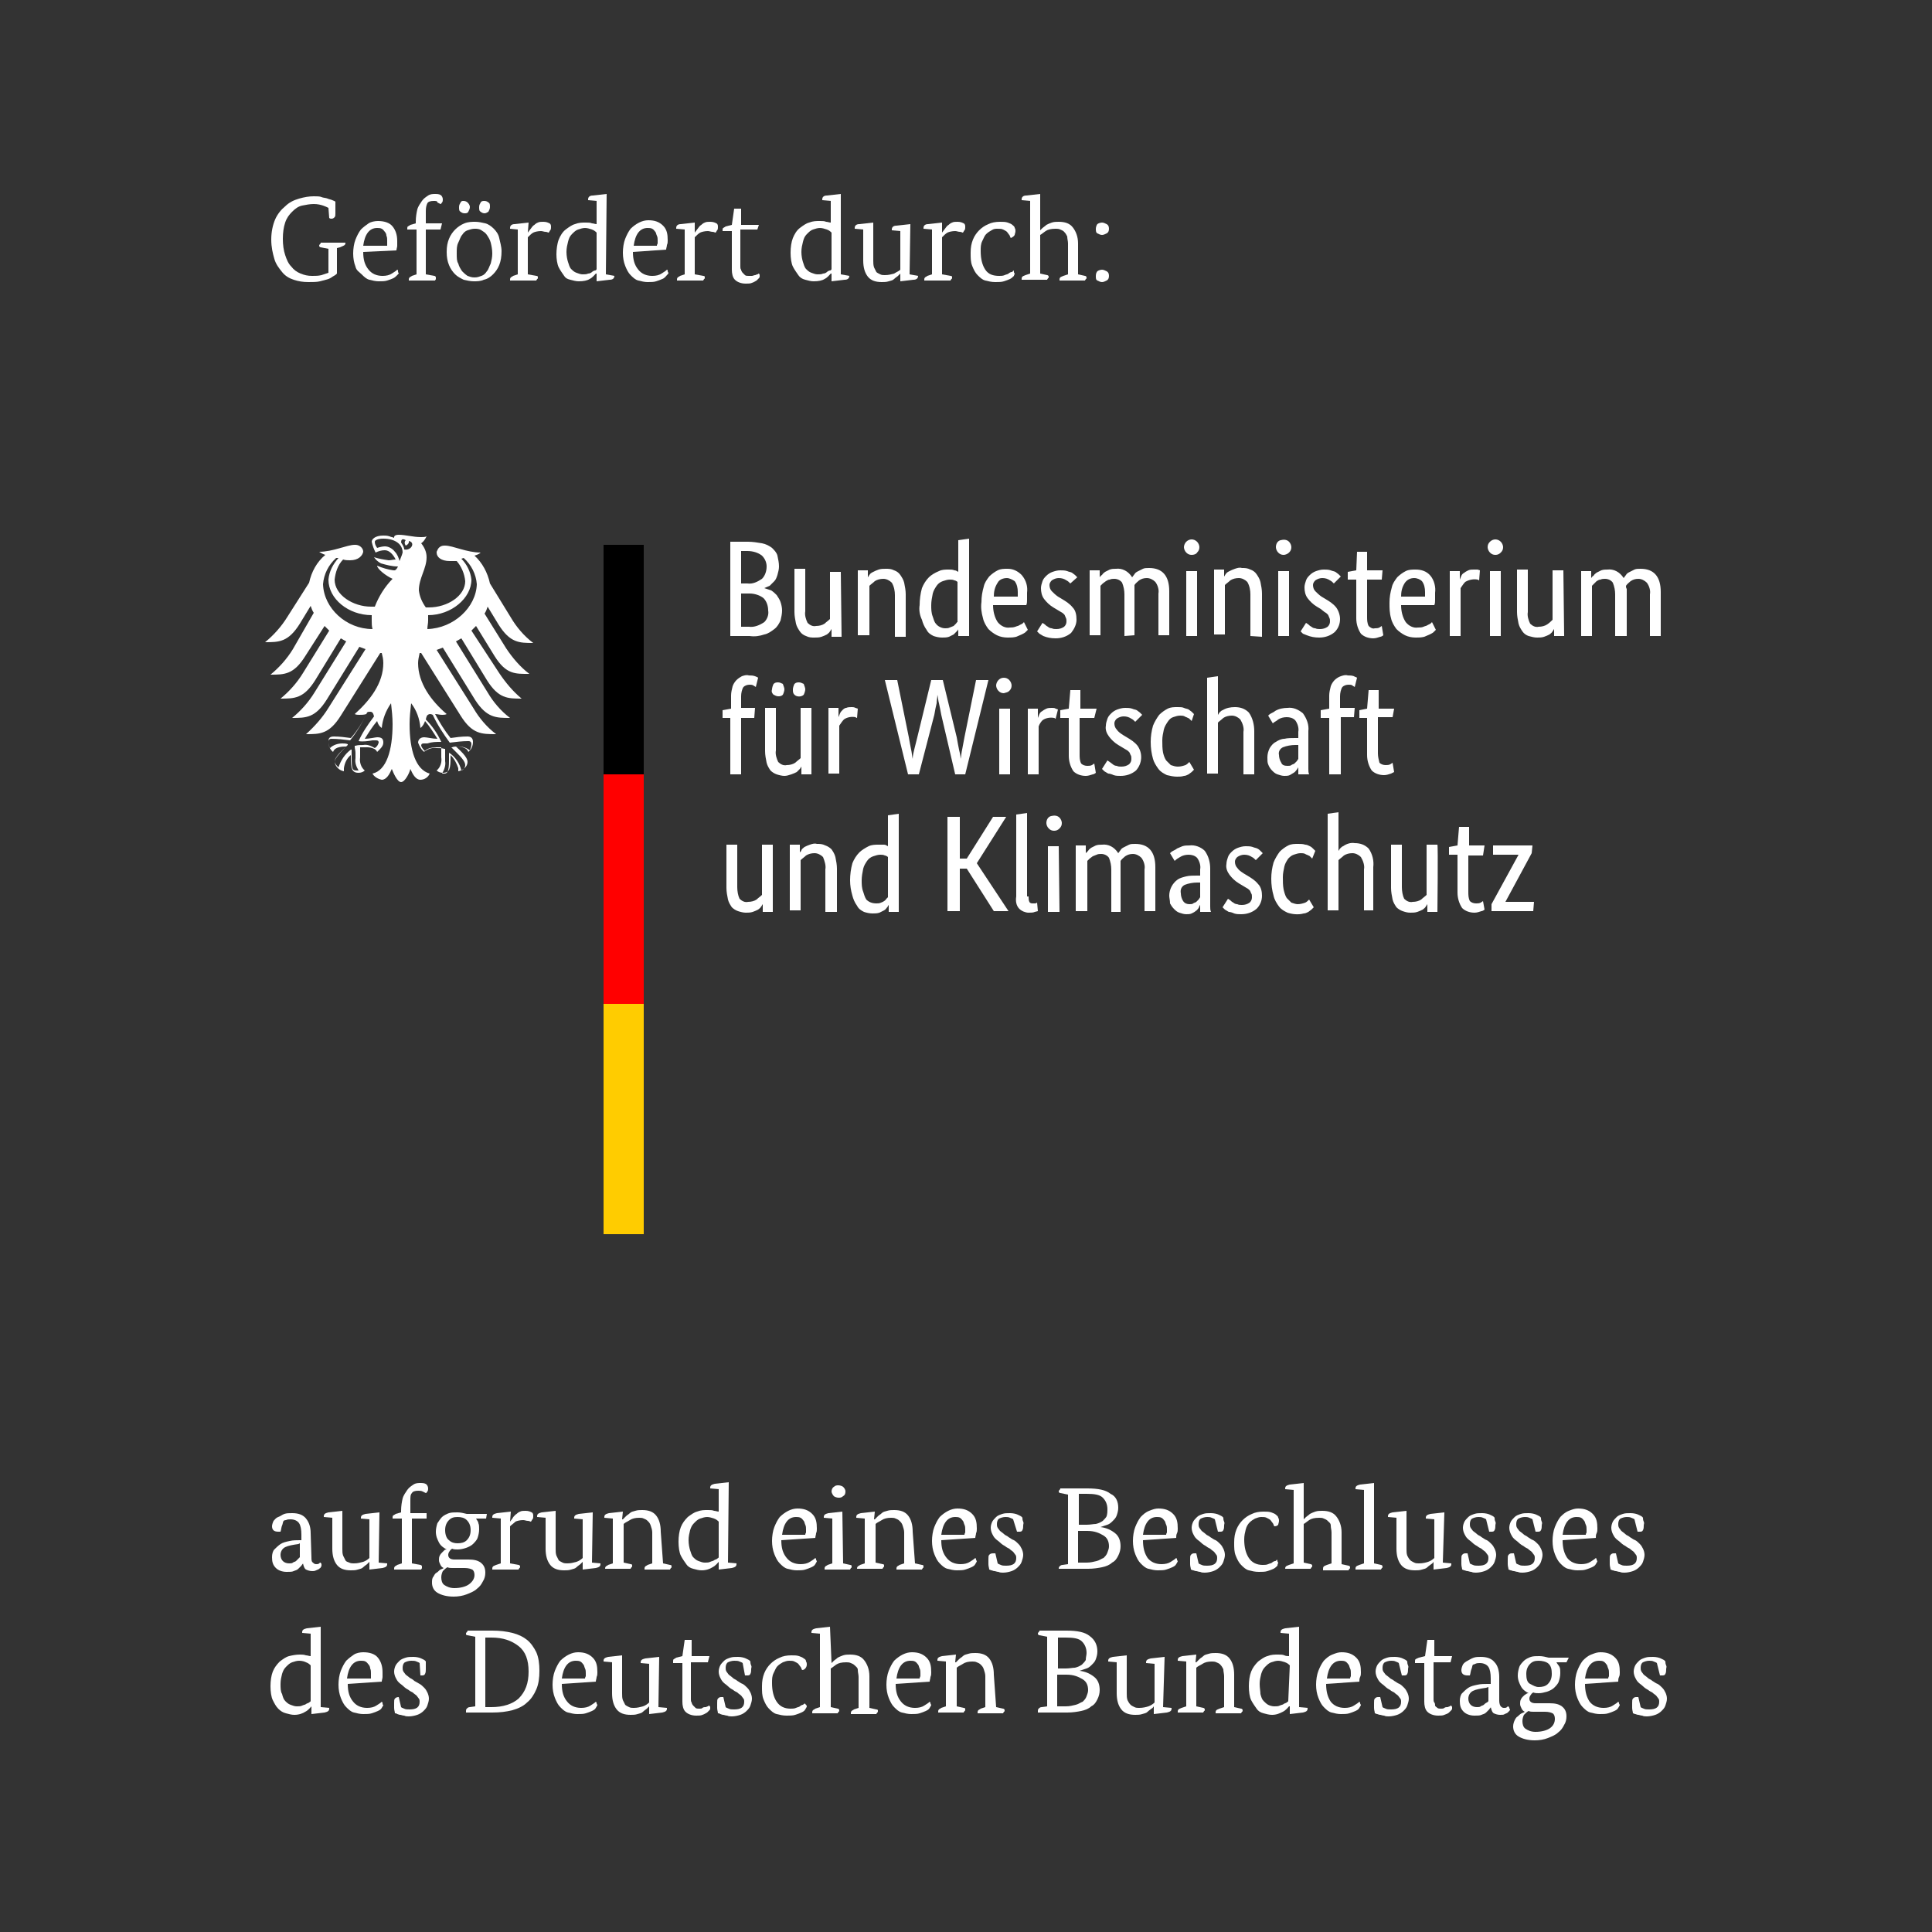 <svg xmlns="http://www.w3.org/2000/svg" xmlns:xlink="http://www.w3.org/1999/xlink" id="Camada_1" x="0px" y="0px" viewBox="0 0 250 250" style="enable-background:new 0 0 250 250;" xml:space="preserve"><rect x="0" y="0" width="250" height="250" fill="#333333" stroke="none"/> <style type="text/css"> .st0{fill:#FFFFFF;} .st1{fill:#FF0000;} .st2{fill:#FFCC00;} </style> <g> <path id="path6" class="st0" d="M100.8,73.3c0,0.4-0.1,0.7-0.2,1.1c-0.1,0.3-0.2,0.6-0.4,0.8c-0.2,0.2-0.4,0.4-0.6,0.6 c-0.2,0.1-0.5,0.2-0.7,0.3c0.3,0.1,0.6,0.2,0.9,0.3c0.3,0.2,0.5,0.4,0.7,0.6c0.2,0.3,0.4,0.6,0.5,0.9c0.1,0.3,0.2,0.7,0.2,1.1 c0,0.4-0.1,0.9-0.2,1.3c-0.2,0.4-0.4,0.8-0.8,1.1c-0.4,0.3-0.8,0.6-1.3,0.7c-0.6,0.2-1.2,0.3-1.9,0.2h-2.5V70.1h2.3 c0.6,0,1.2,0.1,1.8,0.2c0.5,0.1,0.9,0.3,1.3,0.6c0.3,0.3,0.6,0.6,0.7,1C100.7,72.4,100.8,72.8,100.8,73.3L100.8,73.3z M99.2,73.3 c0-0.5-0.2-1-0.6-1.4c-0.5-0.4-1.2-0.6-1.9-0.6h-0.8v4.2h0.8c0.7,0.1,1.3-0.2,1.9-0.6C99,74.5,99.2,73.9,99.2,73.3z M99.4,79 c0-0.6-0.2-1.2-0.6-1.6c-0.5-0.4-1.2-0.6-1.8-0.6h-1.1v4.3h1c0.7,0.1,1.4-0.2,2-0.6C99.3,80.1,99.5,79.5,99.4,79L99.4,79L99.4,79z M108.9,82.4h-1.3v-1c-0.1,0.1-0.1,0.2-0.2,0.3c-0.1,0.2-0.3,0.3-0.4,0.4c-0.2,0.1-0.4,0.2-0.7,0.3c-0.3,0.1-0.6,0.1-0.9,0.1 c-0.4,0-0.7,0-1.1-0.2c-0.3-0.1-0.6-0.3-0.8-0.6c-0.2-0.3-0.4-0.6-0.5-1c-0.1-0.5-0.2-1-0.2-1.5l0,0v-5.6h1.4v5.5 c-0.1,0.5,0.1,1.1,0.3,1.5c0.3,0.3,0.7,0.5,1.1,0.4c0.4,0,0.8-0.1,1.1-0.3c0.2-0.2,0.5-0.4,0.7-0.6l0,0V74h1.4L108.9,82.4 L108.9,82.4z M115.8,82.4v-5.4c0-0.5-0.1-1.1-0.4-1.6c-0.3-0.3-0.7-0.5-1.1-0.5c-0.4,0-0.8,0.1-1.1,0.3c-0.2,0.2-0.5,0.4-0.7,0.6 l0,0v6.4h-1.5v-8.4h1.3v0.9c0.1-0.1,0.1-0.2,0.2-0.3c0.1-0.2,0.3-0.3,0.5-0.4c0.2-0.1,0.4-0.2,0.7-0.3c0.3-0.1,0.6-0.1,0.9-0.1 c0.4,0,0.7,0,1.1,0.2c0.3,0.1,0.6,0.3,0.8,0.6c0.2,0.3,0.4,0.6,0.5,1c0.1,0.5,0.2,1,0.2,1.5l0,0v5.5L115.8,82.4L115.8,82.4z M119,78.3c0-0.7,0.1-1.5,0.3-2.2c0.2-0.5,0.5-1,0.9-1.4c0.3-0.3,0.8-0.6,1.3-0.8c0.4-0.2,0.8-0.2,1.3-0.2c0.2,0,0.5,0,0.7,0.1 c0.2,0,0.3,0.1,0.5,0.2l0,0v-4.1l1.4-0.2v12.6H124v-0.9c0,0.1-0.1,0.2-0.2,0.3c-0.1,0.1-0.2,0.2-0.4,0.4c-0.2,0.1-0.4,0.2-0.6,0.3 c-0.3,0.1-0.6,0.1-0.9,0.1c-0.4,0-0.8-0.1-1.1-0.2c-0.4-0.2-0.7-0.4-0.9-0.8c-0.3-0.4-0.5-0.9-0.6-1.3 C119,79.6,118.9,78.9,119,78.3L119,78.3L119,78.3z M122.3,81.3c0.2,0,0.4,0,0.6-0.1c0.2-0.1,0.3-0.1,0.5-0.2 c0.1-0.1,0.2-0.2,0.3-0.3c0.1-0.1,0.1-0.2,0.2-0.2l0,0v-5.2c-0.1-0.1-0.3-0.2-0.4-0.2c-0.2-0.1-0.4-0.1-0.6-0.1 c-0.3,0-0.6,0.1-0.9,0.2c-0.3,0.1-0.6,0.3-0.8,0.6c-0.2,0.3-0.4,0.6-0.5,1c-0.1,0.5-0.2,1-0.2,1.5c0,0.5,0,1,0.2,1.5 c0.1,0.3,0.2,0.7,0.4,0.9C121.3,81,121.8,81.3,122.3,81.3z M132.9,76.7c0,0.3,0,0.6,0,0.9c0,0.2,0,0.5-0.1,0.7h-4.3 c0,0.8,0.2,1.6,0.6,2.2c0.4,0.5,1,0.8,1.6,0.7c0.2,0,0.4,0,0.7-0.1c0.2-0.1,0.4-0.1,0.5-0.2l0,0l0.4-0.2l0.2-0.2l0.5,1l-0.3,0.3 c-0.1,0.1-0.3,0.2-0.5,0.3c-0.2,0.1-0.5,0.2-0.7,0.3c-0.4,0.1-0.7,0.1-1.1,0.1c-0.5,0-1-0.1-1.4-0.3c-0.4-0.2-0.8-0.5-1.1-0.8 c-0.3-0.4-0.6-0.9-0.7-1.4c-0.2-0.7-0.3-1.4-0.2-2.1c0-0.7,0.1-1.3,0.3-2c0.1-0.5,0.4-0.9,0.7-1.3c0.3-0.3,0.7-0.6,1.1-0.8 c0.4-0.2,0.8-0.2,1.3-0.2c0.7,0,1.3,0.3,1.8,0.8C132.8,75.1,133,75.9,132.9,76.7L132.9,76.7z M130.3,74.8c-0.5,0-1,0.2-1.2,0.6 c-0.4,0.6-0.5,1.2-0.5,1.8h3.1c0-0.1,0-0.2,0-0.3l0,0v-0.3c0-0.5-0.1-1-0.4-1.4C131,75,130.6,74.8,130.3,74.8L130.3,74.8z M138.5,75.5c-0.2-0.2-0.3-0.3-0.5-0.4c-0.3-0.2-0.6-0.3-1-0.3c-0.3,0-0.6,0.1-0.9,0.3c-0.2,0.2-0.3,0.4-0.3,0.6 c0,0.3,0.1,0.6,0.3,0.8c0.2,0.2,0.5,0.5,0.8,0.7l0,0l0.5,0.3c0.5,0.3,1,0.6,1.4,1.1c0.4,0.4,0.5,1,0.5,1.6c0,0.6-0.3,1.2-0.7,1.7 c-0.6,0.5-1.3,0.7-2,0.7c-0.6,0-1.1-0.1-1.6-0.3c-0.2-0.1-0.3-0.2-0.5-0.3l0,0l-0.3-0.3l0.7-1.1l0.3,0.2c0.1,0.1,0.2,0.2,0.4,0.3 c0.1,0.1,0.3,0.2,0.5,0.2c0.2,0.1,0.4,0.1,0.6,0.1c0.4,0,0.7-0.1,1-0.3c0.2-0.2,0.3-0.4,0.3-0.7c0-0.2,0-0.3-0.1-0.5 c-0.1-0.2-0.1-0.3-0.2-0.4c-0.1-0.1-0.2-0.2-0.4-0.3l0,0l-0.5-0.3l-0.5-0.3c-0.5-0.3-0.9-0.7-1.2-1.1c-0.3-0.4-0.4-0.9-0.4-1.4 c0-0.3,0.1-0.6,0.2-0.9c0.1-0.3,0.3-0.5,0.5-0.7c0.2-0.2,0.5-0.4,0.8-0.5c0.3-0.1,0.6-0.2,1-0.2c0.3,0,0.6,0,0.9,0.1 c0.2,0.1,0.4,0.1,0.6,0.2c0.1,0.1,0.3,0.2,0.4,0.3c0.1,0.1,0.2,0.2,0.3,0.3L138.5,75.5L138.5,75.5z M145.5,82.3v-5.4 c0-0.5-0.1-1-0.3-1.5c-0.2-0.3-0.6-0.5-1-0.5c-0.2,0-0.4,0-0.6,0.1c-0.2,0-0.3,0.1-0.5,0.2c-0.1,0.1-0.3,0.2-0.4,0.3 c-0.1,0.1-0.2,0.2-0.3,0.3l0,0v6.4H141v-8.4h1.3v0.9c0.1-0.1,0.1-0.2,0.3-0.3c0.1-0.2,0.3-0.3,0.4-0.4c0.2-0.1,0.4-0.2,0.6-0.3 c0.3-0.1,0.5-0.1,0.8-0.1c0.8-0.1,1.6,0.3,2.1,1.1c0.1-0.1,0.2-0.3,0.3-0.4c0.1-0.2,0.3-0.3,0.5-0.4c0.2-0.1,0.4-0.2,0.6-0.3 c0.2-0.1,0.5-0.1,0.8-0.1c1.7,0,2.6,1,2.6,3l0,0v5.7h-1.4v-5.4c0.1-0.5-0.1-1.1-0.4-1.5c-0.3-0.3-0.7-0.5-1.1-0.5 c-0.4,0-0.7,0.1-1,0.3c-0.2,0.2-0.4,0.3-0.6,0.6l0,0v6.5L145.5,82.3L145.5,82.3z M154.9,82.3h-1.4v-8.4h1.4V82.3z M154.2,71.8 c-0.3,0-0.5-0.1-0.7-0.3c-0.2-0.2-0.3-0.5-0.3-0.7c0-0.2,0.1-0.5,0.3-0.7c0.4-0.4,1-0.4,1.4,0c0.2,0.2,0.3,0.5,0.3,0.7 c0,0.3-0.1,0.5-0.3,0.7C154.8,71.7,154.5,71.8,154.2,71.8L154.2,71.8L154.2,71.8z M161.8,82.3v-5.4c0-0.5-0.1-1.1-0.4-1.6 c-0.3-0.3-0.7-0.5-1.1-0.5c-0.4,0-0.8,0.1-1.1,0.3c-0.2,0.2-0.5,0.4-0.7,0.6l0,0v6.4h-1.4v-8.4h1.3v0.9c0.1-0.1,0.1-0.2,0.2-0.3 c0.1-0.2,0.3-0.3,0.5-0.4c0.2-0.1,0.4-0.2,0.7-0.3c0.3-0.1,0.6-0.2,0.9-0.1c0.4,0,0.7,0,1.1,0.2c0.3,0.1,0.6,0.3,0.8,0.6 c0.2,0.3,0.4,0.6,0.5,1c0.1,0.5,0.2,1,0.2,1.5l0,0v5.6L161.8,82.3L161.8,82.3z M166.8,82.3h-1.4v-8.4h1.4V82.3z M166.1,71.8 c-0.3,0-0.5-0.1-0.7-0.3c-0.2-0.2-0.3-0.5-0.3-0.7c0-0.4,0.2-0.8,0.6-0.9s0.8-0.1,1.1,0.2c0.2,0.2,0.3,0.5,0.3,0.7 c0,0.3-0.1,0.5-0.3,0.7C166.6,71.7,166.3,71.8,166.1,71.8L166.1,71.8L166.1,71.8z M172.6,75.5c-0.2-0.2-0.3-0.3-0.5-0.4 c-0.3-0.2-0.6-0.3-1-0.3c-0.3,0-0.6,0.1-0.9,0.3c-0.2,0.2-0.3,0.4-0.3,0.6c0,0.3,0.1,0.6,0.3,0.8c0.2,0.2,0.5,0.5,0.8,0.7l0,0 l0.5,0.3c0.5,0.3,1,0.6,1.4,1.1c0.3,0.4,0.5,1,0.5,1.5c0,0.6-0.2,1.2-0.7,1.7c-0.6,0.5-1.3,0.7-2,0.7c-0.6,0-1.1-0.1-1.6-0.3 c-0.2-0.1-0.3-0.1-0.5-0.2l0,0l-0.3-0.3l0.7-1.1l0.3,0.2c0.1,0.1,0.2,0.2,0.4,0.3c0.1,0.1,0.3,0.2,0.5,0.2c0.2,0.1,0.4,0.1,0.6,0.1 c0.4,0,0.7-0.1,1-0.3c0.2-0.2,0.3-0.4,0.3-0.7c0-0.2,0-0.3-0.1-0.5c-0.1-0.2-0.1-0.3-0.2-0.4c-0.1-0.1-0.2-0.2-0.4-0.3l0,0 l-0.5-0.4l-0.5-0.3c-0.5-0.3-0.9-0.7-1.2-1.1c-0.3-0.4-0.4-0.9-0.4-1.4c0-0.3,0.1-0.6,0.2-0.9c0.1-0.3,0.3-0.5,0.5-0.7 c0.2-0.2,0.5-0.4,0.8-0.5c0.3-0.1,0.6-0.2,1-0.2c0.3,0,0.6,0,0.9,0.1c0.2,0.1,0.4,0.1,0.6,0.2c0.1,0.1,0.3,0.2,0.4,0.3 c0.1,0.1,0.2,0.2,0.3,0.3L172.6,75.5L172.6,75.5z M178.8,75h-1.9v4.8c0,0.4,0,0.8,0.2,1.2c0.2,0.2,0.5,0.4,0.8,0.3 c0.2,0,0.4,0,0.6-0.1l0,0l0.3-0.2l0.2,1.2c-0.1,0.1-0.3,0.2-0.4,0.2c-0.3,0.1-0.6,0.2-0.9,0.2c-0.6,0-1.2-0.2-1.6-0.6 c-0.4-0.6-0.6-1.3-0.6-2l0,0V75h-1.1v-1l1.1-0.2l0.1-2.4h1.3v2.4h2L178.8,75L178.8,75z M185.7,76.7v0.9c0,0.2,0,0.5-0.1,0.7h-4.3 c0,0.8,0.2,1.6,0.6,2.2c0.4,0.5,1,0.8,1.6,0.7c0.2,0,0.5,0,0.7-0.1c0.2-0.1,0.4-0.1,0.5-0.2l0,0l0.4-0.2l0.2-0.2l0.5,1l-0.3,0.3 c-0.1,0.1-0.3,0.2-0.5,0.3c-0.2,0.1-0.5,0.2-0.7,0.3c-0.4,0.1-0.7,0.1-1.1,0.1c-0.5,0-1-0.1-1.4-0.3c-0.4-0.2-0.8-0.5-1.1-0.8 c-0.3-0.4-0.6-0.9-0.7-1.4c-0.2-0.7-0.2-1.3-0.2-2c0-0.7,0.1-1.3,0.3-2c0.1-0.5,0.4-0.9,0.7-1.3c0.3-0.3,0.7-0.6,1.1-0.8 c0.4-0.2,0.8-0.2,1.3-0.2c0.7,0,1.4,0.2,1.9,0.8C185.6,75.1,185.8,76,185.7,76.7L185.7,76.7L185.7,76.7z M183,74.8 c-0.5,0-0.9,0.2-1.2,0.6c-0.4,0.6-0.5,1.2-0.5,1.8h3.1v-0.6c0-0.5-0.1-1-0.4-1.4C183.8,75,183.4,74.8,183,74.8L183,74.8L183,74.8z M191.4,75.1c-0.1,0-0.1-0.1-0.2-0.1c-0.5-0.1-1.1,0-1.6,0.3c-0.2,0.2-0.4,0.5-0.6,0.8l0,0v6.2h-1.4v-8.4h1.3V75 c0.1-0.2,0.1-0.3,0.2-0.5c0.1-0.2,0.2-0.3,0.4-0.4c0.1-0.1,0.3-0.2,0.5-0.3c0.2-0.1,0.5-0.1,0.7-0.1c0.2,0,0.3,0,0.5,0l0,0l0.3,0.1 L191.4,75.1L191.4,75.1z M194.2,82.3h-1.4v-8.4h1.4V82.3z M193.5,71.8c-0.3,0-0.5-0.1-0.7-0.3c-0.2-0.2-0.3-0.5-0.3-0.7 c0-0.3,0.1-0.5,0.3-0.7c0.4-0.4,1-0.4,1.4,0c0.2,0.2,0.3,0.5,0.3,0.7c0,0.3-0.1,0.5-0.3,0.7C194,71.7,193.8,71.8,193.5,71.8 L193.5,71.8z M202.4,82.3h-1.3v-0.9c-0.1,0.1-0.1,0.2-0.2,0.3c-0.1,0.2-0.3,0.3-0.4,0.4c-0.2,0.1-0.4,0.2-0.7,0.3 c-0.3,0.1-0.6,0.1-0.9,0.1c-0.4,0-0.7-0.1-1.1-0.2c-0.3-0.1-0.6-0.3-0.8-0.6c-0.2-0.3-0.4-0.6-0.5-1c-0.1-0.5-0.2-1-0.2-1.5l0,0 v-5.5h1.4v5.5c-0.1,0.5,0.1,1.1,0.3,1.5c0.3,0.3,0.7,0.5,1.1,0.4c0.4,0,0.8-0.1,1.1-0.3c0.3-0.2,0.5-0.4,0.7-0.6l0,0v-6.4h1.4 L202.4,82.3z M209,82.3v-5.4c0-0.5-0.1-1-0.3-1.5c-0.2-0.3-0.6-0.5-1-0.5c-0.2,0-0.4,0-0.6,0.1c-0.2,0-0.3,0.1-0.5,0.2 c-0.1,0.1-0.2,0.2-0.3,0.3c-0.1,0.1-0.2,0.2-0.3,0.3l0,0v6.5h-1.4v-8.4h1.3v0.9c0.1-0.1,0.1-0.2,0.3-0.3c0.1-0.2,0.3-0.3,0.4-0.4 c0.2-0.1,0.4-0.2,0.6-0.3c0.3-0.1,0.5-0.1,0.8-0.1c0.8-0.1,1.6,0.3,2.1,1.1c0.1-0.1,0.2-0.3,0.3-0.4c0.1-0.2,0.3-0.3,0.5-0.4 c0.2-0.1,0.4-0.2,0.6-0.3c0.2-0.1,0.5-0.1,0.8-0.1c1.7,0,2.6,1,2.6,3l0,0v5.7h-1.4v-5.4c0.1-0.5-0.1-1.1-0.4-1.5 c-0.3-0.3-0.7-0.5-1.1-0.5c-0.4,0-0.7,0.1-1,0.3c-0.2,0.2-0.4,0.3-0.6,0.6c0,0.1,0,0.3,0.1,0.4c0,0.2,0,0.3,0,0.5l0,0v5.6L209,82.3 L209,82.3z M97.6,92.9h-1.7v7.3h-1.4v-7.3h-1v-1l1.1-0.2V90c0-0.4,0.1-0.8,0.2-1.2c0.1-0.3,0.3-0.6,0.5-0.8 c0.2-0.2,0.5-0.4,0.7-0.5c0.3-0.1,0.6-0.2,0.9-0.1c0.3,0,0.5,0,0.8,0.1c0.2,0.1,0.3,0.1,0.4,0.2l0,0l-0.3,1.2 c-0.1-0.1-0.2-0.1-0.3-0.2c-0.2-0.1-0.3-0.1-0.5-0.1c-0.3,0-0.6,0.1-0.8,0.3c-0.2,0.3-0.3,0.8-0.3,1.2l0,0v1.5h1.8L97.6,92.9 L97.6,92.9z M105,100.2h-1.3v-1c-0.1,0.1-0.1,0.2-0.2,0.3c-0.1,0.1-0.3,0.3-0.4,0.4c-0.2,0.1-0.4,0.2-0.7,0.3 c-0.3,0.1-0.6,0.2-0.9,0.2c-0.3,0-0.7-0.1-1-0.2c-0.3-0.1-0.6-0.3-0.8-0.5c-0.2-0.3-0.4-0.6-0.5-1c-0.1-0.5-0.2-1-0.2-1.5l0,0v-5.6 h1.4v5.5c-0.1,0.5,0.1,1.1,0.3,1.5c0.3,0.3,0.7,0.5,1.1,0.4c0.4,0,0.8-0.1,1.1-0.3c0.2-0.2,0.5-0.4,0.7-0.6l0,0v-6.5h1.4L105,100.2 L105,100.2z M101.5,89.2c0,0.2-0.1,0.5-0.2,0.7c-0.2,0.2-0.4,0.2-0.6,0.2c-0.2,0-0.4-0.1-0.6-0.2c-0.2-0.2-0.3-0.4-0.2-0.7 c0-0.2,0.1-0.5,0.2-0.7c0.2-0.2,0.4-0.2,0.6-0.2c0.2,0,0.4,0.1,0.6,0.2C101.4,88.8,101.5,89,101.5,89.2z M104.2,89.2 c0,0.2-0.1,0.5-0.2,0.7c-0.3,0.3-0.9,0.3-1.2,0c-0.2-0.2-0.2-0.4-0.2-0.7c0-0.2,0.1-0.5,0.2-0.7c0.2-0.2,0.4-0.2,0.6-0.2 s0.4,0.1,0.6,0.2C104.1,88.8,104.2,89,104.2,89.2L104.2,89.2z M110.9,92.9c-0.1,0-0.2-0.1-0.2-0.1c-0.5-0.1-1.1,0-1.5,0.3 c-0.2,0.2-0.4,0.5-0.6,0.8l0,0v6.2h-1.4v-8.5h1.3v1.2c0.1-0.2,0.1-0.3,0.2-0.5c0.1-0.2,0.2-0.3,0.3-0.4c0.1-0.1,0.3-0.3,0.5-0.3 c0.2-0.1,0.5-0.1,0.7-0.1c0.2,0,0.3,0,0.5,0.1l0,0l0.3,0.1L110.9,92.9L110.9,92.9z M127.9,88l-3,12.2h-1.3l-1.8-7.7 c-0.1-0.5-0.2-1.1-0.3-1.5c-0.1-0.3-0.1-0.7-0.2-1.1c0,0.4-0.1,0.7-0.1,1.1c-0.1,0.4-0.2,0.9-0.3,1.5l0,0l-2,7.7h-1.4L114.5,88h1.6 l1.5,7.4c0.1,0.6,0.2,1.1,0.3,1.6c0.1,0.4,0.1,0.8,0.2,1.2c0-0.4,0.1-0.8,0.2-1.2l0,0l0.4-1.6l1.8-7.4h1.5l1.8,7.4 c0.1,0.6,0.2,1.1,0.3,1.6c0.1,0.4,0.2,0.8,0.2,1.2c0.1-0.4,0.1-0.8,0.2-1.2c0.1-0.5,0.2-1.1,0.3-1.6l0,0l1.5-7.4L127.9,88L127.9,88 z M130.7,100.2h-1.4v-8.5h1.4L130.7,100.2L130.7,100.2z M129.9,89.7c-0.3,0-0.5-0.1-0.7-0.3c-0.2-0.2-0.3-0.5-0.3-0.7 s0.1-0.5,0.3-0.7c0.2-0.2,0.4-0.3,0.7-0.3c0.3,0,0.5,0.1,0.7,0.3c0.2,0.2,0.3,0.5,0.3,0.7c0,0.3-0.1,0.5-0.3,0.7 C130.4,89.6,130.2,89.6,129.9,89.7L129.9,89.7z M136.6,93c-0.1,0-0.1-0.1-0.2-0.1c-0.5-0.1-1.1,0-1.5,0.3c-0.2,0.2-0.4,0.5-0.5,0.8 l0,0v6.2h-1.4v-8.5h1.3v1.2c0.1-0.2,0.1-0.3,0.2-0.5c0.1-0.2,0.2-0.3,0.4-0.4c0.1-0.1,0.3-0.2,0.5-0.3c0.2-0.1,0.5-0.1,0.7-0.1 c0.2,0,0.4,0,0.5,0.1l0,0l0.3,0.1L136.6,93L136.6,93z M141.6,92.9h-1.9v4.7c0,0.4,0,0.8,0.2,1.2c0.2,0.2,0.5,0.3,0.8,0.3 c0.2,0,0.4,0,0.6-0.1l0,0l0.3-0.2l0.2,1.2c-0.1,0.1-0.3,0.2-0.4,0.2c-0.3,0.1-0.6,0.2-0.9,0.2c-0.6,0-1.2-0.2-1.6-0.6 c-0.4-0.6-0.6-1.3-0.6-2l0,0v-4.9h-1.1v-1l1.1-0.2l0.2-2.4h1.3v2.4h2.1L141.6,92.9L141.6,92.9z M146.9,93.4 c-0.2-0.2-0.3-0.3-0.5-0.4c-0.3-0.2-0.6-0.3-1-0.3c-0.3,0-0.6,0.1-0.9,0.3c-0.2,0.2-0.3,0.4-0.3,0.6c0,0.3,0.1,0.6,0.3,0.8 c0.2,0.3,0.5,0.5,0.8,0.7l0,0l0.5,0.3c0.5,0.3,1,0.6,1.4,1.1c0.7,1,0.6,2.3-0.2,3.2c-0.6,0.5-1.3,0.7-2,0.7c-0.3,0-0.6,0-0.9-0.1 c-0.2-0.1-0.5-0.2-0.7-0.2c-0.2-0.1-0.3-0.2-0.5-0.3c-0.1-0.1-0.2-0.2-0.3-0.3l0,0l0.7-1.1l0.3,0.2l0.4,0.3 c0.1,0.1,0.3,0.2,0.5,0.2c0.2,0.1,0.4,0.1,0.6,0.1c0.4,0,0.7-0.1,1-0.3c0.2-0.2,0.3-0.4,0.3-0.7c0-0.2,0-0.4-0.1-0.5 c-0.1-0.2-0.1-0.3-0.2-0.4c-0.1-0.1-0.2-0.2-0.4-0.3l0,0l-0.5-0.3l-0.5-0.3c-0.5-0.3-0.9-0.7-1.2-1.1c-0.3-0.4-0.5-0.9-0.4-1.4 c0-0.3,0.1-0.6,0.2-0.9c0.1-0.3,0.3-0.5,0.5-0.7c0.2-0.2,0.5-0.4,0.8-0.5c0.3-0.1,0.6-0.2,1-0.2c0.3,0,0.6,0,0.9,0.1 c0.2,0.1,0.4,0.1,0.6,0.2c0.1,0.1,0.3,0.2,0.4,0.3l0,0l0.3,0.3L146.9,93.4L146.9,93.4z M154.2,93.3l-0.2-0.2 c-0.1-0.1-0.2-0.2-0.3-0.2c-0.1-0.1-0.3-0.1-0.4-0.2c-0.2-0.1-0.4-0.1-0.6-0.1c-0.3,0-0.6,0.1-0.9,0.2c-0.3,0.1-0.5,0.3-0.7,0.6 c-0.2,0.3-0.4,0.6-0.5,1c-0.1,0.5-0.2,0.9-0.2,1.4c0,0.5,0,1.1,0.1,1.6c0.1,0.4,0.2,0.7,0.4,1c0.2,0.2,0.4,0.4,0.6,0.6 c0.3,0.1,0.6,0.2,0.9,0.2c0.4,0,0.7-0.1,1-0.2c0.2-0.1,0.3-0.2,0.5-0.4l0,0l0.6,1l-0.3,0.3c-0.1,0.1-0.3,0.2-0.4,0.3 c-0.2,0.1-0.4,0.2-0.6,0.2c-0.3,0.1-0.6,0.1-0.9,0.1c-0.4,0-0.9-0.1-1.3-0.2c-0.4-0.2-0.8-0.4-1.1-0.8c-0.3-0.4-0.6-0.9-0.7-1.3 c-0.2-0.7-0.3-1.4-0.3-2.2c0-0.7,0.1-1.4,0.3-2.1c0.2-0.5,0.5-1,0.8-1.4c0.3-0.3,0.7-0.6,1.1-0.8c0.4-0.2,0.8-0.2,1.3-0.2 c0.3,0,0.6,0,0.8,0.1c0.2,0.1,0.4,0.1,0.6,0.2c0.1,0.1,0.3,0.2,0.4,0.3l0,0l0.3,0.3L154.2,93.3L154.2,93.3z M160.9,100.2v-5.5 c0.1-0.5-0.1-1.1-0.4-1.6c-0.3-0.3-0.7-0.5-1.1-0.5c-0.4,0-0.8,0.1-1.1,0.3c-0.2,0.2-0.5,0.4-0.7,0.6l0,0v6.6h-1.4V87.7l1.4-0.2v5 c0.1-0.1,0.1-0.2,0.2-0.3c0.1-0.1,0.3-0.3,0.4-0.3c0.5-0.3,1-0.4,1.6-0.4c0.7,0,1.3,0.2,1.8,0.7c0.5,0.7,0.7,1.6,0.7,2.4l0,0v5.6 L160.9,100.2L160.9,100.2z M164,98c0-0.4,0.1-0.8,0.3-1.2c0.2-0.3,0.4-0.6,0.8-0.8c0.3-0.2,0.7-0.4,1.1-0.4 c0.4-0.1,0.9-0.1,1.4-0.1h0.4v-0.8c0.1-0.5-0.1-1.1-0.4-1.5c-0.3-0.3-0.7-0.4-1.1-0.4c-0.4,0-0.8,0.1-1.1,0.3 c-0.2,0.2-0.5,0.3-0.7,0.5l0,0l-0.6-1c0.1-0.1,0.2-0.2,0.4-0.3c0.2-0.1,0.4-0.2,0.5-0.3c0.5-0.3,1.1-0.4,1.6-0.4 c0.7-0.1,1.4,0.2,2,0.7c0.5,0.7,0.8,1.5,0.7,2.3l0,0v4.9c0,0.2,0,0.5,0.1,0.7H168v-0.9c-0.1,0.1-0.1,0.2-0.2,0.3 c-0.1,0.1-0.2,0.3-0.4,0.4c-0.2,0.1-0.3,0.2-0.5,0.3c-0.2,0.1-0.5,0.1-0.7,0.1c-0.3,0-0.6-0.1-0.9-0.2c-0.3-0.1-0.5-0.3-0.7-0.5 c-0.2-0.2-0.4-0.5-0.5-0.8C164,98.7,164,98.4,164,98L164,98L164,98z M166.6,99.1c0.2,0,0.4,0,0.5-0.1c0.1-0.1,0.3-0.1,0.4-0.2 c0.1-0.1,0.2-0.2,0.3-0.3l0,0l0.2-0.3v-1.8h-0.4c-0.5,0-1.1,0.1-1.6,0.3c-0.4,0.2-0.6,0.6-0.5,1c0,0.3,0.1,0.7,0.3,1 C165.9,99,166.2,99.1,166.6,99.1L166.6,99.1L166.6,99.1z M175.2,92.8h-1.7v7.4h-1.5v-7.3h-1.1v-1l1.1-0.2V90c0-0.4,0.1-0.8,0.2-1.2 c0.1-0.3,0.3-0.6,0.5-0.8c0.2-0.2,0.5-0.4,0.8-0.5c0.3-0.1,0.6-0.2,0.9-0.1c0.3,0,0.5,0,0.8,0.1c0.1,0.1,0.3,0.1,0.4,0.2l0,0 l-0.3,1.2c-0.1-0.1-0.2-0.1-0.3-0.2c-0.1-0.1-0.3-0.1-0.5-0.1c-0.3,0-0.6,0.1-0.8,0.3c-0.2,0.3-0.3,0.8-0.3,1.2l0,0v1.5h1.9 L175.2,92.8L175.2,92.8z M180.2,92.8h-1.9v4.7c0,0.4,0.1,0.8,0.2,1.2c0.2,0.2,0.5,0.3,0.8,0.3c0.2,0,0.4,0,0.6-0.1l0,0l0.3-0.2 l0.2,1.2l-0.4,0.2c-0.3,0.1-0.6,0.2-0.9,0.2c-0.6,0-1.2-0.2-1.6-0.6c-0.4-0.6-0.6-1.3-0.6-2l0,0v-4.8h-1v-1l1-0.2l0.2-2.4h1.3v2.4 h2L180.2,92.8L180.2,92.8z M100,118h-1.3v-1c-0.1,0.1-0.1,0.2-0.2,0.3c-0.1,0.2-0.3,0.3-0.4,0.4c-0.2,0.1-0.4,0.2-0.7,0.3 c-0.3,0.1-0.6,0.1-0.9,0.1c-0.3,0-0.7-0.1-1-0.2c-0.3-0.1-0.6-0.3-0.8-0.5c-0.2-0.3-0.4-0.6-0.5-1c-0.1-0.5-0.2-1-0.2-1.5l0,0v-5.6 h1.4v5.5c0,0.5,0.1,1.1,0.3,1.5c0.3,0.3,0.7,0.5,1.1,0.4c0.4,0,0.8-0.1,1.1-0.3c0.2-0.2,0.5-0.4,0.7-0.6l0,0v-6.5h1.4L100,118 L100,118z M106.8,118v-5.5c0.1-0.5-0.1-1.1-0.3-1.6c-0.3-0.3-0.7-0.5-1.1-0.5c-0.4,0-0.8,0.1-1.1,0.3c-0.2,0.2-0.5,0.4-0.7,0.6l0,0 v6.5h-1.4v-8.5h1.3v1c0.1-0.1,0.2-0.2,0.2-0.3c0.1-0.2,0.3-0.3,0.4-0.4c0.2-0.1,0.4-0.2,0.7-0.3c0.3-0.1,0.6-0.2,0.9-0.1 c0.4,0,0.7,0,1.1,0.2c0.3,0.1,0.6,0.3,0.8,0.5c0.2,0.3,0.4,0.6,0.5,1c0.1,0.5,0.2,1,0.2,1.5l0,0v5.6C108.3,118,106.8,118,106.8,118 z M110,113.9c0-0.7,0.1-1.5,0.3-2.2c0.2-0.5,0.5-1,0.9-1.4c0.3-0.3,0.8-0.6,1.2-0.8c0.4-0.2,0.9-0.2,1.3-0.2c0.2,0,0.5,0,0.7,0 c0.2,0,0.3,0.1,0.5,0.2l0,0v-4l1.4-0.2V118h-1.3v-0.9c-0.1,0.1-0.1,0.2-0.2,0.3c-0.1,0.1-0.2,0.3-0.4,0.4c-0.2,0.1-0.4,0.2-0.6,0.3 c-0.3,0.1-0.6,0.1-0.9,0.1c-0.4,0-0.8-0.1-1.1-0.2c-0.4-0.2-0.7-0.4-0.9-0.8c-0.3-0.4-0.5-0.9-0.6-1.3 C110.1,115.2,110,114.6,110,113.9L110,113.9L110,113.9z M113.4,116.9c0.2,0,0.4,0,0.6-0.1c0.3-0.1,0.6-0.3,0.7-0.5 c0.1-0.1,0.2-0.2,0.2-0.2l0,0v-5.2c-0.1-0.1-0.3-0.2-0.4-0.2c-0.2-0.1-0.4-0.1-0.6-0.1c-0.3,0-0.6,0.1-0.9,0.2 c-0.3,0.1-0.6,0.3-0.8,0.6c-0.2,0.3-0.4,0.6-0.5,1c-0.1,0.5-0.2,1-0.2,1.5c0,0.5,0,1,0.2,1.5c0.1,0.3,0.2,0.7,0.4,1 C112.4,116.7,112.8,116.9,113.4,116.9L113.4,116.9z M126.4,111.7l4.1,6.2h-1.9l-3.5-5.5h-0.9v5.5h-1.6v-12.2h1.6v5.4h0.9l3.4-5.4 h1.7L126.4,111.7L126.4,111.7z M133.1,116c0,0.3,0,0.5,0.1,0.7c0.1,0.2,0.3,0.2,0.5,0.2h0.3l0.2-0.1l0.1,1.1l-0.4,0.1 c-0.2,0.1-0.5,0.1-0.8,0.1c-0.4,0-0.9-0.2-1.2-0.5c-0.4-0.4-0.5-1-0.4-1.6l0,0v-10.6l1.4-0.2V116L133.1,116z M137.1,118h-1.5v-8.5 h1.4L137.1,118L137.1,118z M136.4,107.5c-0.3,0-0.5-0.1-0.7-0.3c-0.2-0.2-0.3-0.5-0.3-0.7c0-0.4,0.2-0.8,0.6-0.9s0.8-0.1,1.1,0.2 c0.2,0.2,0.3,0.5,0.3,0.7c0,0.3-0.1,0.5-0.3,0.7C136.9,107.4,136.7,107.5,136.4,107.5L136.4,107.5L136.4,107.5z M143.8,118v-5.5 c0-0.5-0.1-1-0.3-1.5c-0.2-0.3-0.6-0.5-1-0.5c-0.2,0-0.4,0-0.6,0.1c-0.2,0.1-0.3,0.1-0.5,0.2c-0.1,0.1-0.3,0.2-0.4,0.3l0,0 l-0.3,0.3v6.5h-1.5v-8.5h1.3v1c0.1-0.1,0.2-0.2,0.3-0.3c0.1-0.2,0.3-0.3,0.4-0.4c0.2-0.1,0.4-0.2,0.6-0.3c0.3-0.1,0.5-0.1,0.8-0.1 c0.8-0.1,1.6,0.3,2.1,1.1c0.1-0.1,0.2-0.3,0.3-0.4c0.1-0.2,0.3-0.3,0.5-0.4c0.2-0.1,0.4-0.2,0.6-0.3c0.2-0.1,0.5-0.1,0.8-0.1 c1.7,0,2.6,1,2.6,3l0,0v5.7h-1.4v-5.4c0.1-0.5-0.1-1.1-0.4-1.5c-0.3-0.3-0.7-0.5-1.1-0.5c-0.4,0-0.7,0.1-1,0.3 c-0.2,0.2-0.4,0.3-0.6,0.6l0,0v6.6L143.8,118L143.8,118z M151.3,115.9c0-0.8,0.4-1.6,1.1-2.1c0.3-0.2,0.7-0.3,1.1-0.4 c0.4-0.1,0.9-0.1,1.4-0.1h0.4v-0.8c0.1-0.5-0.1-1.1-0.4-1.5c-0.3-0.3-0.7-0.4-1.1-0.4c-0.4,0-0.8,0.1-1.1,0.3 c-0.2,0.1-0.5,0.3-0.7,0.5l0,0l-0.6-1c0.1-0.1,0.2-0.2,0.4-0.3c0.2-0.1,0.4-0.2,0.5-0.3c0.2-0.1,0.5-0.2,0.7-0.3 c0.3-0.1,0.6-0.1,0.9-0.1c0.7-0.1,1.5,0.2,2,0.7c0.5,0.7,0.7,1.5,0.7,2.3l0,0v4.9c0,0.2,0,0.5,0.1,0.7h-1.4v-0.9 c-0.1,0.1-0.1,0.2-0.2,0.4c-0.1,0.1-0.2,0.3-0.4,0.4c-0.1,0.1-0.3,0.2-0.5,0.3c-0.2,0.1-0.5,0.1-0.7,0.1c-0.3,0-0.6-0.1-0.9-0.2 c-0.3-0.1-0.5-0.3-0.7-0.5c-0.2-0.2-0.4-0.5-0.5-0.7C151.4,116.5,151.3,116.2,151.3,115.9L151.3,115.9L151.3,115.9z M153.9,117 c0.2,0,0.4,0,0.5-0.1c0.1-0.1,0.3-0.1,0.4-0.2c0.1-0.1,0.2-0.2,0.3-0.3l0,0l0.2-0.3v-1.9h-0.4c-0.5,0-1.1,0.1-1.6,0.3 c-0.4,0.2-0.6,0.6-0.5,1.1c0,0.3,0.1,0.7,0.3,1C153.3,116.9,153.6,117,153.9,117L153.9,117L153.9,117z M162.5,111.3 c-0.2-0.2-0.3-0.3-0.5-0.4c-0.3-0.2-0.6-0.3-1-0.3c-0.3,0-0.6,0.1-0.9,0.3c-0.2,0.2-0.3,0.4-0.3,0.6c0,0.3,0.1,0.6,0.3,0.8 c0.2,0.3,0.5,0.5,0.8,0.7l0,0l0.5,0.3c0.5,0.3,1,0.6,1.4,1.1c0.4,0.4,0.5,1,0.5,1.5c0,0.6-0.2,1.2-0.7,1.7c-0.6,0.5-1.3,0.7-2,0.7 c-0.3,0-0.6,0-0.9-0.1c-0.2-0.1-0.5-0.2-0.7-0.2c-0.2-0.1-0.3-0.2-0.5-0.3c-0.1-0.1-0.2-0.2-0.3-0.3l0,0l0.7-1.1l0.3,0.2 c0.1,0.1,0.2,0.2,0.4,0.3c0.1,0.1,0.3,0.2,0.5,0.2c0.2,0.1,0.4,0.1,0.6,0.1c0.4,0,0.7-0.1,1-0.3c0.2-0.2,0.3-0.4,0.3-0.7 c0-0.2,0-0.4-0.1-0.5c-0.1-0.2-0.1-0.3-0.2-0.4c-0.1-0.1-0.2-0.2-0.4-0.3l0,0l-0.5-0.3l-0.5-0.3c-0.5-0.3-0.9-0.7-1.2-1.1 c-0.3-0.4-0.5-0.9-0.4-1.4c0-0.3,0.1-0.6,0.2-0.9c0.1-0.3,0.3-0.5,0.5-0.7c0.2-0.2,0.5-0.4,0.8-0.5c0.3-0.1,0.6-0.2,1-0.2 c0.3,0,0.6,0,0.9,0.1c0.2,0.1,0.4,0.1,0.6,0.2c0.2,0.1,0.3,0.2,0.4,0.3c0.1,0.1,0.2,0.2,0.3,0.3L162.5,111.3L162.5,111.3z M169.8,111.1l-0.2-0.2c-0.1-0.1-0.2-0.2-0.3-0.2c-0.1-0.1-0.3-0.1-0.4-0.2c-0.2-0.1-0.4-0.1-0.6-0.1c-0.3,0-0.6,0.1-0.9,0.2 c-0.3,0.1-0.5,0.3-0.7,0.5c-0.2,0.3-0.4,0.6-0.5,1c-0.1,0.5-0.2,0.9-0.2,1.4c0,0.5,0,1.1,0.1,1.6c0.1,0.4,0.2,0.8,0.4,1.1 c0.2,0.2,0.4,0.4,0.6,0.6c0.3,0.1,0.6,0.2,0.8,0.2c0.4,0,0.7-0.1,1-0.2c0.2-0.1,0.3-0.2,0.5-0.4l0,0l0.6,1l-0.3,0.3 c-0.1,0.1-0.3,0.2-0.4,0.3c-0.2,0.1-0.4,0.2-0.6,0.2c-0.7,0.2-1.5,0.1-2.1-0.1c-0.4-0.2-0.8-0.4-1.1-0.8c-0.3-0.4-0.6-0.9-0.7-1.4 c-0.2-0.7-0.3-1.4-0.3-2.2c0-0.7,0.1-1.4,0.3-2.1c0.2-0.5,0.5-1,0.8-1.4c0.3-0.3,0.7-0.6,1.1-0.8c0.4-0.2,0.8-0.2,1.3-0.2 c0.3,0,0.6,0,0.9,0.1c0.2,0,0.4,0.1,0.6,0.2c0.2,0.1,0.3,0.2,0.4,0.3c0.1,0.1,0.2,0.2,0.3,0.3L169.8,111.1L169.8,111.1z M176.5,118 v-5.5c0.1-0.5-0.1-1.1-0.4-1.6c-0.3-0.3-0.7-0.5-1.1-0.5c-0.4,0-0.8,0.1-1.1,0.3c-0.2,0.2-0.5,0.4-0.7,0.6l0,0v6.5h-1.4v-12.5 l1.4-0.2v5c0.1-0.1,0.1-0.2,0.2-0.3c0.1-0.1,0.3-0.3,0.4-0.3c0.4-0.3,1-0.5,1.5-0.4c0.7,0,1.3,0.2,1.8,0.7c0.5,0.7,0.7,1.6,0.6,2.4 l0,0v5.6H176.5L176.5,118z M186,118h-1.3v-1c-0.1,0.1-0.1,0.2-0.2,0.3c-0.1,0.2-0.3,0.3-0.4,0.4c-0.2,0.1-0.4,0.2-0.7,0.3 c-0.3,0.1-0.6,0.1-0.9,0.1c-0.4,0-0.7-0.1-1-0.2c-0.3-0.1-0.6-0.3-0.8-0.5c-0.2-0.3-0.4-0.6-0.5-1c-0.1-0.5-0.2-1-0.2-1.5l0,0v-5.6 h1.4v5.5c0,0.5,0.1,1.1,0.3,1.5c0.3,0.3,0.7,0.5,1.1,0.4c0.4,0,0.8-0.1,1.1-0.3c0.2-0.2,0.5-0.4,0.7-0.6l0,0v-6.5h1.4 C186.1,109.5,186,118,186,118z M191.9,110.7H190v4.7c0,0.4,0,0.8,0.2,1.2c0.2,0.2,0.5,0.3,0.8,0.3c0.2,0,0.4,0,0.6-0.1l0,0l0.3-0.2 l0.2,1.1c-0.1,0.1-0.3,0.2-0.4,0.2c-0.3,0.1-0.6,0.2-0.9,0.2c-0.6,0-1.2-0.2-1.6-0.6c-0.4-0.6-0.6-1.3-0.6-2l0,0v-4.9h-1.1v-1 l1.1-0.2l0.2-2.4h1.3v2.4h2L191.9,110.7L191.9,110.7z M198.2,110.4l-3.4,6.3h3.7l-0.1,1.2H193V117l3.5-6.4h-3.3v-1.2h5.1 L198.2,110.4L198.2,110.4z"></path> <path id="path10" class="st0" d="M55.3,81.4c0-0.4,0.1-0.7,0.1-1.1l0,0v-0.7c3,0,5.6-2.2,5.6-4.6c-0.1-1-0.6-2-1.3-2.7l0,0l0.3-0.1 c1,0.9,1.6,2.1,1.7,3.4C61.6,78.6,58.7,81.3,55.3,81.4L55.3,81.4L55.3,81.4L55.3,81.4z M52.3,71.1c0-0.3-0.2-0.6-0.4-0.9 c0-0.3,0.1-0.6,0.6-0.3c-0.3,0.3,0,0.7,0,0.7s0.5-0.2,0.4-0.6C53.8,70.2,53.2,71.3,52.3,71.1L52.3,71.1z M51.7,72.6 c-0.1-0.4-0.3-0.9-0.6-1.2c-0.3-0.4-0.8-0.7-1.3-0.7c-0.3,0-0.7,0.1-1,0.2c-0.2-0.3-0.3-0.5-0.3-0.8c0-0.2,0.4-0.4,1.1-0.4 c1.5,0,2.5,0.7,2.5,1.8C52,71.9,51.8,72.3,51.7,72.6L51.7,72.6L51.7,72.6z M55.6,92.4c0.1,0,0.2,0,0.4,0.1c0.6,1.3,1.4,2.5,2.2,3.6 c0.8-0.1,1.6-0.2,2.4-0.2c0.1,0,0.2,0,0.3,0.1c0.1,0.1,0.1,0.2,0.1,0.3c0,0.3-0.1,0.5-0.2,0.8c-0.5-0.4-1-0.5-1.6-0.5 c-0.2,0-0.5,0-0.7,0.1h-0.1l0.5,0.5c0.7,0.7,1.3,1.3,1.3,1.8c0,0.3-0.2,0.6-0.5,0.7c-0.2-0.9-0.8-1.8-1.6-2.3l0,0v1 c0,1.4-0.2,1.7-0.6,1.7h-0.3c0.3-0.5,0.5-1.1,0.4-1.6l0,0v-0.7c0-0.3,0-0.5,0-0.8l0,0v-0.1h-0.1c-0.3-0.1-0.7-0.1-1-0.1 c-0.5-0.1-1.1,0.1-1.5,0.4c-0.2-0.2-0.4-0.4-0.5-0.7c0-0.3,0.2-0.3,0.4-0.3h0.4C55.9,96,56.4,96,57,96h0.1V96 c-0.5-1.1-1.2-2.1-2-2.9C55.2,92.7,55.2,92.5,55.6,92.4C55.6,92.5,55.6,92.4,55.6,92.4z M46.4,95.9L46.4,95.9L46.4,95.9 c0.6,0.1,1.2,0,1.8-0.1h0.4c0.2,0,0.4,0,0.4,0.3c-0.1,0.3-0.2,0.5-0.5,0.7c-0.5-0.3-1-0.5-1.5-0.4c-0.3,0-0.7,0-1,0.1h-0.1v0.1 c0,0.3,0.1,0.5,0.1,0.8l0,0v0.7c-0.1,0.6,0.1,1.1,0.4,1.6c-0.1,0-0.2,0-0.3,0c-0.5,0-0.6-0.2-0.6-1.7l0,0v-1h-0.1 c-0.8,0.6-1.3,1.4-1.6,2.3c-0.2-0.2-0.4-0.4-0.5-0.7c0-0.4,0.6-1.1,1.3-1.8l0,0l0.4-0.4v-0.1H45c-0.2-0.1-0.5-0.1-0.7-0.1 c-0.6,0-1.2,0.2-1.6,0.6c-0.1-0.2-0.2-0.5-0.2-0.8c0-0.1,0-0.2,0.1-0.3c0.1-0.1,0.2-0.1,0.3-0.1c0.8,0,1.6,0.1,2.4,0.2 c0.9-1.1,1.6-2.3,2.2-3.6c0.1-0.1,0.2-0.1,0.4-0.1c0.3,0,0.4,0.2,0.5,0.6C47.5,93.9,46.9,94.8,46.4,95.9L46.4,95.9z M41.8,75.6 c0.1-1.3,0.7-2.5,1.7-3.4h0.3c-0.7,0.8-1.2,1.7-1.3,2.8c0,2.5,2.6,4.6,5.6,4.6v0.7c0,0.4,0,0.7,0.1,1.1 C44.8,81.4,41.9,78.7,41.8,75.6L41.8,75.6L41.8,75.6z M64.5,80.8c1.5,2.4,2.7,2.4,4.5,2.4c-1.2-0.9-2.2-2.1-2.9-3.3l0,0l-2.7-4.4 c-0.3-1.4-1-2.7-2-3.6c0.3-0.1,0.6-0.2,0.8-0.4c-1.8,0-3.6-0.9-4.6-0.9c-0.2,0-0.5,0-0.7,0.2c-0.2,0.1-0.3,0.4-0.4,0.6 c0,0,0,0.1,0,0.1c0,0.6,0.6,1.1,1.7,1.1c0.3,0,0.6,0,0.9,0c0.6,0.7,1,1.6,1.1,2.6c0,1.9-2.3,3.4-4.7,3.4h-0.4 c-0.5-0.7-0.8-1.4-0.9-2.2c0-1.6,1-2.8,1-4.3c0-0.7-0.3-1.3-0.7-1.8c0.3-0.2,0.5-0.5,0.7-0.9c-0.2,0.1-0.4,0.1-0.7,0.1 c-1.1,0-2-0.3-2.9-0.3c-0.5,0-0.6,0.2-0.6,0.3c0,0,0,0.1,0,0.1c-0.2-0.1-0.4-0.1-0.6-0.2c-0.3-0.1-0.6-0.1-0.8-0.1 c-1.1,0-1.5,0.5-1.5,0.8c0.1,0.5,0.3,1,0.5,1.4c0.4-0.2,0.8-0.3,1.2-0.3c0.6,0,1.1,0.6,1.4,1.2c-0.3,0-0.6,0.1-0.9,0.1 c-0.7-0.1-1.3-0.2-1.9-0.4c0.2,0.3,0.5,0.6,0.9,0.8c0.7,0.2,1.4,0.4,2.2,0.4c-0.1,0.2-0.2,0.4-0.4,0.5h-0.2 c-0.7-0.1-1.4-0.3-2.1-0.6c0,0.4,1.1,1.3,2,1.7c-1,1-1.8,2.3-2.3,3.6H48c-2.3,0-4.7-1.5-4.7-3.5c0.1-0.9,0.4-1.9,1.1-2.6 c0.3,0.1,0.6,0.1,0.9,0.1c1.1,0,1.6-0.6,1.7-1.1c0-0.5-0.5-0.9-1-0.9h-0.1c-1,0-2.8,0.9-4.6,0.9c0.3,0.2,0.5,0.3,0.8,0.4 c-1.1,0.9-1.8,2.2-2.1,3.6l0,0l-2.8,4.4c-0.8,1.3-1.8,2.4-2.9,3.3c1.8,0,3,0,4.5-2.4l0,0l1.4-2.3c0.1,0.3,0.2,0.6,0.4,0.9l0,0 L37.9,84c-0.8,1.3-1.8,2.4-2.9,3.3c1.8,0,3,0,4.5-2.4l0,0l2.5-3.9c0.2,0.2,0.4,0.4,0.6,0.6l0,0l-3.4,5.5c-0.8,1.3-1.8,2.4-2.9,3.3 c1.8,0,3,0,4.5-2.4l0,0l3.3-5.4c0.2,0.1,0.5,0.3,0.7,0.4l0,0l-4.1,6.6c-0.8,1.3-1.8,2.4-2.9,3.3c1.8,0,3,0,4.5-2.4l0,0l4.2-6.8 l0.8,0.3l-4.8,7.6c-0.8,1.3-1.8,2.4-2.9,3.4c1.8,0,3,0,4.5-2.4l0,0l5.1-8.1h0.2c0.1,0.4,0.2,0.8,0.2,1.3c0,2.6-1.7,4.8-3.7,6.6 c0.2,0.1,0.4,0.1,0.6,0.1c0.3,0,0.6,0,0.9-0.1c-0.5,1.1-1.2,2.2-2,3.1c-0.7-0.1-1.5-0.2-2.2-0.2c-0.7,0-0.7,0.4-0.7,0.7 c0,0.5,0.2,1,0.6,1.3c0.1-0.3,0.4-0.7,1.6-0.7h0.1c-0.4,0.4-1.5,1.3-1.5,2c0.1,0.6,0.6,1.1,1.2,1.2c0-0.1,0-0.3,0-0.4 c0.1-0.7,0.4-1.3,0.9-1.7c0,0.1,0,0.2,0,0.3c0,1.4,0.1,2,1,2c0.3,0,0.6-0.1,0.8-0.3c-0.5-0.4-0.7-1.1-0.6-1.7l0,0v-0.7 c0-0.2,0-0.4,0-0.6c0.2,0,0.5,0,0.7,0c0,0,1.2-0.1,1.5,0.6c0.3-0.3,0.8-0.7,0.8-1.2s-0.2-0.7-0.8-0.7c-0.2,0-1,0.2-1.6,0.2 c0.5-0.8,1-1.6,1.6-2.3c0.1,0.4,0.3,0.7,0.6,0.9c0.1-1.1,0.5-2.2,1.2-3.2c0.1,0.9,0.2,1.8,0.2,2.7c0,3.4-0.8,6-2.6,6.4 c0.2,0.4,0.7,0.7,1.2,0.8c0.6,0,1-0.7,1.3-1.4c0.2,0.5,0.7,1.7,1.2,1.7s1.1-1.2,1.2-1.7c0.3,0.7,0.7,1.4,1.3,1.4 c0.5,0,1-0.3,1.2-0.8c-1.8-0.5-2.6-3-2.6-6.4c0-0.9,0.1-1.8,0.2-2.7c0.7,0.9,1.1,2,1.2,3.2c0.3-0.2,0.5-0.6,0.6-0.9 c0.6,0.7,1.1,1.5,1.6,2.3c-0.6,0-1.4-0.2-1.7-0.2c-0.6,0-0.8,0.4-0.8,0.7c0.2,0.5,0.4,0.9,0.8,1.2c0.3-0.6,1.5-0.6,1.5-0.6 c0.2,0,0.5,0,0.7,0c0,0.2,0,0.4,0,0.6l0,0v0.7c0.1,0.6-0.1,1.3-0.6,1.7c0.2,0.2,0.5,0.3,0.8,0.3c0.9,0,1-0.6,1-2c0-0.1,0-0.2,0-0.3 c0.5,0.5,0.8,1.1,1,1.7c0,0.1,0,0.3,0,0.4c0.6-0.1,1.2-0.6,1.2-1.2c0-0.7-1.1-1.6-1.5-2c1.2,0,1.5,0.4,1.6,0.7 c0.4-0.3,0.6-0.8,0.6-1.3c0-0.3-0.1-0.7-0.7-0.7c-0.8,0-1.5,0.1-2.2,0.2c-0.8-1-1.4-2-2-3.1c0.3,0,0.6,0.1,0.9,0.1 c0.2,0,0.4,0,0.6-0.1c-2-1.7-3.7-4-3.7-6.6c0-0.4,0.1-0.8,0.2-1.3h0.2l5.1,8.1c1.5,2.4,2.7,2.4,4.6,2.4c-1.2-0.9-2.2-2.1-2.9-3.3 l0,0l-4.8-7.6l0.8-0.3l4.2,6.8c1.5,2.3,2.7,2.3,4.5,2.3c-1.2-0.9-2.2-2.1-2.9-3.3l0,0l-4.1-6.6l0.7-0.4l3.3,5.4 c1.5,2.4,2.7,2.4,4.5,2.4c-1.1-0.9-2.1-2.1-2.9-3.3l0,0L61,81.6c0.2-0.2,0.4-0.4,0.6-0.6l0,0l2.4,3.9c1.5,2.4,2.7,2.3,4.5,2.3 c-1.2-0.9-2.2-2.1-3-3.3l0,0l-2.8-4.5c0.2-0.3,0.3-0.6,0.4-0.9L64.5,80.8L64.5,80.8z"></path> <path id="path12" d="M83.3,100.2h-5.2V70.5h5.2V100.2z"></path> <path id="path14" class="st1" d="M83.3,129.9h-5.2v-29.7h5.2V129.9z"></path> <path id="path16" class="st2" d="M83.3,159.7h-5.2v-29.8h5.2V159.7z"></path> </g> <g> <path class="st0" d="M42.5,26.9c-0.2-0.1-0.4-0.2-0.7-0.3c-0.3-0.1-0.7-0.2-1.2-0.2c-0.5,0-1,0.1-1.5,0.2s-0.9,0.4-1.3,0.8 s-0.7,0.8-0.9,1.4s-0.3,1.3-0.3,2.1s0.1,1.5,0.3,2.1s0.4,1.1,0.8,1.5c0.3,0.4,0.7,0.7,1.2,0.9c0.5,0.2,0.9,0.3,1.5,0.3 c0.4,0,0.8,0,1.2-0.1c0.3-0.1,0.6-0.2,0.9-0.3v-3.1l-1-0.2c-0.1,0-0.2-0.1-0.2-0.2c0-0.1,0-0.1,0.1-0.2s0.1-0.1,0.1-0.2h3.2v0 c0,0,0,0,0,0c0,0,0,0,0,0c0,0.1,0,0.2-0.1,0.3S44.2,31.9,44,32l-0.4,0.1v3.3c-0.1,0.1-0.2,0.2-0.4,0.3s-0.4,0.3-0.7,0.4 c-0.3,0.1-0.7,0.2-1.1,0.3s-0.9,0.1-1.5,0.1c-0.7,0-1.3-0.1-1.9-0.3s-1.1-0.5-1.5-1s-0.8-1-1-1.7s-0.4-1.5-0.4-2.5 c0-1,0.2-1.9,0.5-2.6s0.8-1.3,1.3-1.7c0.5-0.5,1.1-0.8,1.8-1c0.7-0.2,1.3-0.3,1.9-0.3c0.4,0,0.8,0,1,0.1s0.6,0.1,0.8,0.2 s0.4,0.1,0.6,0.2s0.3,0.1,0.4,0.2c0,0.1,0,0.3,0,0.4s0,0.3,0,0.5c0,0.2,0,0.3,0,0.4c0,0.1,0,0.2,0,0.2c0,0.2,0,0.4-0.1,0.5 c-0.1,0.1-0.2,0.2-0.4,0.2c-0.1,0-0.2,0-0.3-0.1L42.5,26.9L42.5,26.9z"></path> <path class="st0" d="M47,32.6c0,1,0.2,1.7,0.7,2.3c0.4,0.5,1,0.8,1.8,0.8c0.5,0,0.9-0.1,1.2-0.3s0.5-0.3,0.7-0.5 c0.1,0,0.1,0.1,0.1,0.2s0,0.2,0.1,0.2c0,0.1-0.1,0.2-0.2,0.3s-0.3,0.3-0.5,0.4s-0.5,0.2-0.8,0.3s-0.7,0.1-1.1,0.1 c-0.4,0-0.8-0.1-1.2-0.2c-0.4-0.1-0.7-0.4-1-0.7S46.1,35,46,34.5c-0.2-0.5-0.3-1.1-0.3-1.7s0.1-1.3,0.3-1.8s0.4-0.9,0.7-1.3 c0.3-0.3,0.7-0.6,1-0.8s0.8-0.3,1.2-0.3c0.8,0,1.5,0.2,1.9,0.7s0.6,1.1,0.6,1.9c0,0.2,0,0.4,0,0.6c0,0.2-0.1,0.4-0.1,0.6L47,32.6 L47,32.6z M50.1,31.8c0-0.1,0-0.1,0-0.3c0-0.1,0-0.2,0-0.4c0-0.2,0-0.4-0.1-0.6c0-0.2-0.1-0.4-0.2-0.5c-0.1-0.1-0.2-0.3-0.4-0.4 s-0.4-0.1-0.6-0.1c-1,0-1.6,0.8-1.8,2.3H50.1L50.1,31.8z"></path> <path class="st0" d="M57,29.7h-1.9v5.8l1.1,0.2c0.1,0,0.2,0.1,0.2,0.2c0,0.1,0,0.2,0,0.2c0,0.1-0.1,0.1-0.1,0.2h-3.4c0,0,0,0,0,0 v-0.1c0-0.1,0-0.2,0.1-0.3c0.1-0.1,0.2-0.1,0.3-0.2l0.6-0.2v-5.8h-1.2c0,0,0,0,0,0v-0.1c0-0.1,0-0.3,0.1-0.3 c0.1-0.1,0.2-0.1,0.3-0.2l0.7-0.2v-0.2c0-0.6,0.1-1.2,0.2-1.6s0.4-0.8,0.6-1.1c0.2-0.3,0.5-0.5,0.8-0.7s0.6-0.2,1-0.2 s0.6,0.1,0.7,0.2c0.1,0.1,0.2,0.3,0.2,0.5c0,0.1,0,0.3-0.1,0.4s-0.1,0.2-0.2,0.2c0,0-0.2-0.1-0.4-0.2C56.6,26,56.4,26,56.1,26 c-0.4,0-0.7,0.1-0.8,0.3s-0.2,0.5-0.2,1v1.6h2.1L57,29.7L57,29.7z"></path> <path class="st0" d="M61.5,28.7c0.4,0,0.9,0.1,1.3,0.2s0.8,0.4,1.1,0.7c0.3,0.3,0.6,0.7,0.7,1.2s0.3,1.1,0.3,1.7 c0,0.7-0.1,1.3-0.3,1.8s-0.5,0.9-0.8,1.2s-0.7,0.6-1.2,0.7c-0.4,0.2-0.9,0.2-1.3,0.2s-0.9-0.1-1.3-0.2c-0.4-0.2-0.8-0.4-1.1-0.7 s-0.6-0.7-0.8-1.2c-0.2-0.5-0.3-1-0.3-1.7s0.1-1.2,0.3-1.7s0.5-0.9,0.8-1.2s0.7-0.6,1.2-0.8S61.1,28.7,61.5,28.7L61.5,28.7z M61.4,29.6c-0.3,0-0.6,0.1-0.9,0.2c-0.3,0.1-0.5,0.3-0.7,0.6c-0.2,0.2-0.3,0.6-0.5,1s-0.2,0.8-0.2,1.4s0,1,0.2,1.3 c0.1,0.4,0.3,0.7,0.5,1c0.2,0.2,0.4,0.4,0.7,0.6c0.3,0.1,0.5,0.2,0.9,0.2s0.6-0.1,0.9-0.2s0.5-0.3,0.7-0.6c0.2-0.2,0.3-0.6,0.5-1 c0.1-0.4,0.2-0.8,0.2-1.3s-0.1-1-0.2-1.4c-0.1-0.4-0.3-0.7-0.5-1s-0.4-0.4-0.7-0.6C62,29.6,61.7,29.6,61.4,29.6z M60.8,26.8 c0,0.2-0.1,0.4-0.2,0.6s-0.3,0.2-0.5,0.2s-0.4-0.1-0.5-0.2c-0.2-0.1-0.2-0.3-0.2-0.6s0.1-0.4,0.2-0.6S59.8,26,60,26 s0.4,0.1,0.5,0.2S60.8,26.5,60.8,26.8z M63.4,26.8c0,0.2-0.1,0.4-0.2,0.6c-0.2,0.1-0.3,0.2-0.5,0.2s-0.4-0.1-0.5-0.2 c-0.2-0.1-0.2-0.3-0.2-0.6s0.1-0.4,0.2-0.6s0.3-0.2,0.5-0.2s0.4,0.1,0.5,0.2C63.4,26.3,63.4,26.5,63.4,26.8z"></path> <path class="st0" d="M68.3,30.1L68.3,30.1c0.1-0.1,0.2-0.3,0.3-0.4s0.2-0.3,0.4-0.5c0.2-0.1,0.3-0.3,0.6-0.4 c0.2-0.1,0.4-0.1,0.7-0.1c0.4,0,0.6,0.1,0.8,0.2s0.2,0.3,0.2,0.5c0,0.1,0,0.3-0.1,0.4c-0.1,0.1-0.1,0.2-0.2,0.3 c-0.1,0-0.2-0.1-0.4-0.1s-0.4-0.1-0.6-0.1c-0.4,0-0.8,0.1-1,0.2s-0.5,0.4-0.7,0.6v4.8l1.1,0.2c0.2,0,0.2,0.1,0.2,0.2 c0,0.1,0,0.2-0.1,0.2c0,0.1-0.1,0.1-0.1,0.2h-3.4c0,0,0,0,0,0v-0.1c0-0.1,0-0.2,0.1-0.3c0.1-0.1,0.2-0.1,0.3-0.2l0.6-0.2v-5.8 L66,29.6c0,0,0,0,0,0v-0.1c0-0.3,0.2-0.5,0.6-0.5l1.8-0.2L68.3,30.1L68.3,30.1z"></path> <path class="st0" d="M78.4,35.5l1.1,0.2v0c0,0,0,0,0,0s0,0,0,0c0,0.3-0.2,0.5-0.6,0.5l-1.7,0.2v-1h-0.1c-0.2,0.2-0.4,0.5-0.8,0.7 c-0.3,0.2-0.8,0.3-1.4,0.3c-0.4,0-0.7-0.1-1.1-0.2S73.2,36,73,35.7s-0.5-0.7-0.7-1.1S72,33.5,72,32.9s0.1-1.4,0.3-1.9 s0.5-1,0.9-1.3c0.4-0.3,0.8-0.6,1.2-0.7c0.5-0.2,0.9-0.2,1.4-0.2c0.3,0,0.6,0,0.8,0.1c0.2,0,0.4,0.1,0.6,0.1V26l-1.1-0.1 c0,0,0,0,0,0v-0.1c0-0.3,0.2-0.5,0.6-0.5l1.8-0.2L78.4,35.5L78.4,35.5z M77.2,30.1c-0.1-0.1-0.3-0.3-0.6-0.4s-0.6-0.2-0.9-0.2 c-0.3,0-0.6,0.1-0.9,0.2c-0.3,0.1-0.5,0.3-0.8,0.6s-0.4,0.6-0.5,1c-0.1,0.4-0.2,0.8-0.2,1.3s0.1,1,0.2,1.3s0.2,0.7,0.4,0.9 s0.4,0.4,0.7,0.5s0.5,0.2,0.8,0.2c0.3,0,0.5,0,0.7-0.1c0.2,0,0.4-0.1,0.5-0.2c0.1-0.1,0.3-0.2,0.4-0.2s0.2-0.1,0.2-0.2L77.2,30.1 L77.2,30.1z"></path> <path class="st0" d="M81.9,32.6c0,1,0.2,1.7,0.7,2.3c0.4,0.5,1,0.8,1.8,0.8c0.5,0,0.9-0.1,1.2-0.3c0.3-0.2,0.5-0.3,0.7-0.5 c0.1,0,0.1,0.1,0.1,0.2s0.1,0.2,0.1,0.2c0,0.1-0.1,0.2-0.2,0.3S86,36,85.7,36.1c-0.2,0.1-0.5,0.2-0.8,0.3s-0.7,0.1-1.1,0.1 c-0.4,0-0.8-0.1-1.2-0.2c-0.4-0.1-0.7-0.4-1-0.7c-0.3-0.3-0.5-0.7-0.7-1.2s-0.3-1.1-0.3-1.7s0.1-1.3,0.3-1.8s0.4-0.9,0.7-1.3 c0.3-0.3,0.7-0.6,1.1-0.8s0.8-0.3,1.2-0.3c0.8,0,1.4,0.2,1.9,0.7s0.6,1.1,0.6,1.9c0,0.2,0,0.4-0.1,0.6c0,0.2-0.1,0.4-0.1,0.6 L81.9,32.6L81.9,32.6z M85,31.8c0-0.1,0-0.1,0.1-0.3c0-0.1,0-0.2,0-0.4c0-0.2,0-0.4-0.1-0.6c-0.1-0.2-0.1-0.4-0.2-0.5 c-0.1-0.1-0.2-0.3-0.4-0.4s-0.4-0.1-0.6-0.1c-1,0-1.6,0.8-1.8,2.3H85z"></path> <path class="st0" d="M89.9,30.1L89.9,30.1c0.1-0.1,0.2-0.3,0.3-0.4s0.2-0.3,0.4-0.5c0.2-0.1,0.3-0.3,0.6-0.4 c0.2-0.1,0.4-0.1,0.7-0.1c0.4,0,0.6,0.1,0.8,0.2s0.2,0.3,0.2,0.5c0,0.1,0,0.3-0.1,0.4c-0.1,0.1-0.1,0.2-0.2,0.3 c-0.1,0-0.2-0.1-0.4-0.1s-0.4-0.1-0.6-0.1c-0.4,0-0.8,0.1-1,0.2s-0.5,0.4-0.7,0.6v4.8l1.1,0.2c0.2,0,0.2,0.1,0.2,0.2 c0,0.1,0,0.2-0.1,0.2c0,0.1-0.1,0.1-0.1,0.2h-3.4c0,0,0,0,0,0v-0.1c0-0.1,0-0.2,0.1-0.3c0.1-0.1,0.2-0.1,0.3-0.2l0.6-0.2v-5.8 l-1.1-0.1c0,0,0,0,0,0v-0.1c0-0.3,0.2-0.5,0.6-0.5l1.8-0.2L89.9,30.1L89.9,30.1z"></path> <path class="st0" d="M98,29.7h-2.2v4.8c0,0.1,0,0.3,0.1,0.4c0,0.1,0.1,0.3,0.2,0.4s0.2,0.2,0.3,0.3c0.1,0.1,0.3,0.1,0.5,0.1 c0.2,0,0.3,0,0.4,0s0.3-0.1,0.4-0.1s0.2-0.1,0.3-0.1c0.1,0,0.1-0.1,0.2-0.1c0,0,0.1,0.1,0.1,0.2c0,0.1,0,0.2,0,0.2 c0,0,0,0.1-0.1,0.2c-0.1,0.1-0.2,0.2-0.3,0.3c-0.2,0.1-0.3,0.2-0.6,0.3c-0.2,0.1-0.5,0.1-0.8,0.1c-0.6,0-1.1-0.2-1.4-0.5 c-0.3-0.3-0.4-0.8-0.4-1.3v-5h-1.2c0,0,0,0,0,0v-0.1c0-0.1,0-0.3,0.1-0.3c0.1-0.1,0.2-0.1,0.3-0.2l0.8-0.2l0.3-2.1h0.9v2.1h2.3 L98,29.7L98,29.7z"></path> <path class="st0" d="M108.8,35.5l1.1,0.2v0c0,0,0,0,0,0s0,0,0,0c0,0.3-0.2,0.5-0.6,0.5l-1.7,0.2v-1h-0.1c-0.2,0.2-0.4,0.5-0.8,0.7 c-0.3,0.2-0.8,0.3-1.4,0.3c-0.4,0-0.7-0.1-1.1-0.2s-0.7-0.3-0.9-0.6s-0.5-0.7-0.7-1.1s-0.3-1.1-0.3-1.8s0.1-1.4,0.3-1.9 s0.5-1,0.9-1.3c0.4-0.3,0.8-0.6,1.2-0.7c0.5-0.2,0.9-0.2,1.4-0.2c0.3,0,0.6,0,0.8,0.1c0.2,0,0.4,0.1,0.6,0.1V26l-1.1-0.1 c0,0,0,0,0,0v-0.1c0-0.3,0.2-0.5,0.6-0.5l1.8-0.2L108.8,35.5L108.8,35.5z M107.6,30.1c-0.1-0.1-0.3-0.3-0.6-0.4s-0.6-0.2-0.9-0.2 c-0.3,0-0.6,0.1-0.9,0.2c-0.3,0.1-0.5,0.3-0.8,0.6s-0.4,0.6-0.5,1c-0.1,0.4-0.2,0.8-0.2,1.3s0.1,1,0.2,1.3s0.2,0.7,0.4,0.9 s0.4,0.4,0.7,0.5s0.5,0.2,0.8,0.2c0.3,0,0.5,0,0.7-0.1c0.2,0,0.4-0.1,0.5-0.2c0.1-0.1,0.3-0.2,0.4-0.2s0.2-0.1,0.2-0.2L107.6,30.1 L107.6,30.1z"></path> <path class="st0" d="M117.7,35.5l1.1,0.2v0c0,0,0,0,0,0s0,0,0,0c0,0.3-0.2,0.5-0.6,0.5l-1.7,0.2v-1h0c-0.1,0.1-0.2,0.2-0.3,0.3 c-0.1,0.1-0.3,0.2-0.5,0.4s-0.4,0.2-0.7,0.3s-0.6,0.1-0.9,0.1c-0.8,0-1.4-0.2-1.8-0.7s-0.6-1.2-0.6-2.1v-4l-1.1-0.1c0,0,0,0,0,0 v-0.1c0-0.3,0.2-0.5,0.6-0.5l1.8-0.2v4.9c0,0.3,0,0.6,0.1,0.9c0.1,0.2,0.2,0.4,0.3,0.6c0.1,0.1,0.3,0.2,0.5,0.3 c0.2,0.1,0.4,0.1,0.6,0.1c0.5,0,0.8-0.1,1.2-0.2c0.3-0.2,0.6-0.3,0.8-0.5v-5l-1.1-0.1c0,0,0,0,0,0v-0.1c0-0.3,0.2-0.5,0.6-0.5 l1.8-0.2L117.7,35.5L117.7,35.5z"></path> <path class="st0" d="M121.9,30.1L121.9,30.1c0.1-0.1,0.2-0.3,0.3-0.4s0.2-0.3,0.4-0.5c0.2-0.1,0.3-0.3,0.6-0.4 c0.2-0.1,0.4-0.1,0.7-0.1c0.4,0,0.6,0.1,0.8,0.2s0.2,0.3,0.2,0.5c0,0.1,0,0.3-0.1,0.4c-0.1,0.1-0.1,0.2-0.2,0.3 c-0.1,0-0.2-0.1-0.4-0.1s-0.4-0.1-0.6-0.1c-0.4,0-0.8,0.1-1,0.2s-0.5,0.4-0.7,0.6v4.8l1.1,0.2c0.2,0,0.2,0.1,0.2,0.2 c0,0.1,0,0.2-0.1,0.2c0,0.1-0.1,0.1-0.1,0.2h-3.4c0,0,0,0,0,0v-0.1c0-0.1,0-0.2,0.1-0.3c0.1-0.1,0.2-0.1,0.3-0.2l0.6-0.2v-5.8 l-1.1-0.1c0,0,0,0,0,0v-0.1c0-0.3,0.2-0.5,0.6-0.5l1.8-0.2L121.9,30.1L121.9,30.1z"></path> <path class="st0" d="M130.8,30.8c-0.1-0.1-0.1-0.3-0.2-0.4c-0.1-0.1-0.2-0.3-0.3-0.4c-0.1-0.1-0.3-0.2-0.5-0.3 c-0.2-0.1-0.4-0.1-0.7-0.1s-0.5,0-0.8,0.2c-0.2,0.1-0.5,0.3-0.7,0.5s-0.3,0.5-0.5,0.9s-0.2,0.8-0.2,1.3c0,1,0.2,1.8,0.6,2.4 c0.4,0.6,1,0.8,1.8,0.8c0.2,0,0.5,0,0.7-0.1s0.4-0.1,0.5-0.2s0.3-0.2,0.4-0.2s0.2-0.1,0.2-0.2c0.1,0,0.1,0.1,0.1,0.2 s0.1,0.2,0.1,0.2c0,0.1-0.1,0.2-0.1,0.3c-0.1,0.1-0.3,0.3-0.5,0.4c-0.2,0.1-0.5,0.2-0.8,0.3c-0.3,0.1-0.7,0.1-1.1,0.1 c-0.5,0-0.9-0.1-1.3-0.2s-0.7-0.4-1-0.7s-0.5-0.7-0.7-1.2c-0.2-0.5-0.2-1-0.2-1.7s0.1-1.2,0.3-1.7c0.2-0.5,0.5-0.9,0.8-1.2 s0.7-0.6,1.2-0.8c0.4-0.2,0.9-0.3,1.5-0.3c0.4,0,0.7,0,1,0.1s0.5,0.2,0.6,0.3c0.1,0.1,0.3,0.2,0.3,0.4c0.1,0.1,0.1,0.3,0.1,0.4 c0,0.2-0.1,0.4-0.1,0.5C131.2,30.6,131,30.7,130.8,30.8L130.8,30.8z"></path> <path class="st0" d="M134.6,29.8L134.6,29.8c0.1-0.1,0.2-0.2,0.3-0.3c0.1-0.1,0.3-0.2,0.5-0.4c0.2-0.1,0.4-0.2,0.7-0.3 c0.3-0.1,0.6-0.1,0.9-0.1c0.8,0,1.4,0.2,1.8,0.7s0.7,1.2,0.7,2.1v4l0.9,0.2c0.1,0,0.2,0.1,0.2,0.2c0,0.1,0,0.2-0.1,0.2 c0,0.1-0.1,0.1-0.1,0.2h-3.3c0,0,0,0,0,0v-0.1c0-0.1,0-0.2,0.1-0.3c0.1-0.1,0.2-0.1,0.4-0.2l0.6-0.2v-4c0-0.3-0.1-0.6-0.1-0.9 c-0.1-0.2-0.2-0.4-0.4-0.6s-0.3-0.2-0.5-0.3s-0.4-0.1-0.6-0.1c-0.6,0-1,0.1-1.3,0.3s-0.5,0.4-0.7,0.5v5l0.9,0.2 c0.1,0,0.2,0.1,0.2,0.2c0,0.1,0,0.2-0.1,0.2c0,0.1-0.1,0.1-0.1,0.2h-3.3c0,0,0,0,0,0v-0.1c0-0.1,0-0.2,0.1-0.3 c0.1-0.1,0.2-0.1,0.4-0.2l0.6-0.2V26l-1.1-0.1c0,0,0,0,0,0v-0.1c0-0.3,0.2-0.5,0.6-0.5l1.8-0.2L134.6,29.8L134.6,29.8z"></path> <path class="st0" d="M143.5,29.6c0,0.3-0.1,0.5-0.3,0.6c-0.2,0.1-0.4,0.2-0.6,0.2s-0.4-0.1-0.6-0.2s-0.2-0.4-0.2-0.6 s0.1-0.5,0.2-0.6s0.4-0.2,0.6-0.2s0.4,0.1,0.6,0.2S143.5,29.3,143.5,29.6z M143.5,35.7c0,0.3-0.1,0.5-0.3,0.6s-0.4,0.2-0.6,0.2 s-0.4-0.1-0.6-0.2s-0.2-0.3-0.2-0.6s0.1-0.5,0.2-0.6s0.4-0.2,0.6-0.2s0.4,0.1,0.6,0.2C143.4,35.2,143.5,35.4,143.5,35.7z"></path> </g> <g> <path class="st0" d="M40.3,201.5c0,0.3,0,0.6,0.2,0.7c0.1,0.1,0.2,0.2,0.4,0.2c0.2,0,0.3,0,0.4-0.1s0.1-0.1,0.2-0.1 c0,0.1,0.1,0.1,0.1,0.2c0,0.1,0,0.2,0,0.2c0,0,0,0.1-0.1,0.2c0,0.1-0.1,0.1-0.2,0.2c-0.1,0.1-0.2,0.1-0.4,0.2 c-0.2,0.1-0.3,0.1-0.5,0.1c-0.3,0-0.6-0.1-0.8-0.2s-0.3-0.4-0.4-0.8h0c0,0.1-0.1,0.1-0.2,0.3c-0.1,0.1-0.2,0.2-0.4,0.4 s-0.4,0.2-0.6,0.3c-0.2,0.1-0.5,0.1-0.9,0.1c-0.6,0-1.1-0.2-1.4-0.5c-0.4-0.4-0.5-0.8-0.5-1.4c0-0.4,0.1-0.8,0.3-1s0.5-0.5,0.8-0.7 s0.7-0.3,1.2-0.4c0.4-0.1,0.9-0.1,1.3-0.1H39v-0.7c0-0.7-0.1-1.2-0.3-1.5c-0.2-0.3-0.6-0.5-1.1-0.5c-0.2,0-0.4,0-0.6,0.1 c-0.2,0-0.3,0.1-0.3,0.1c-0.1,0.1-0.1,0.4-0.2,0.6s-0.1,0.5-0.2,0.8c0,0-0.1,0-0.1,0H36c-0.5,0-0.8-0.2-0.8-0.7 c0-0.2,0.1-0.5,0.2-0.7c0.2-0.2,0.3-0.4,0.6-0.5s0.5-0.3,0.8-0.4s0.6-0.1,1-0.1c0.8,0,1.4,0.2,1.8,0.7s0.6,1.1,0.6,1.9L40.3,201.5 L40.3,201.5z M38.6,199.8c-0.7,0.1-1.3,0.2-1.7,0.4c-0.4,0.2-0.6,0.6-0.6,1c0,0.3,0.1,0.6,0.3,0.8s0.5,0.3,0.8,0.3 c0.2,0,0.4,0,0.5-0.1s0.3-0.1,0.4-0.2c0.1-0.1,0.2-0.2,0.3-0.3s0.2-0.2,0.2-0.2v-1.8L38.6,199.8L38.6,199.8z"></path> <path class="st0" d="M49,202.2l1.1,0.1v0.1c0,0,0,0,0,0c0,0,0,0,0,0c0,0.3-0.2,0.4-0.6,0.5l-1.7,0.2v-1h0c-0.1,0.1-0.2,0.2-0.3,0.3 c-0.1,0.1-0.3,0.2-0.5,0.4s-0.4,0.2-0.7,0.3s-0.6,0.1-0.9,0.1c-0.8,0-1.4-0.2-1.8-0.7s-0.6-1.2-0.6-2.1v-4l-1.1-0.1c0,0,0,0,0,0 v-0.1c0-0.3,0.2-0.4,0.6-0.5l1.8-0.2v4.9c0,0.4,0,0.6,0.1,0.9c0.1,0.2,0.2,0.4,0.3,0.6s0.3,0.2,0.5,0.3c0.2,0.1,0.4,0.1,0.6,0.1 c0.5,0,0.8-0.1,1.2-0.2c0.3-0.1,0.6-0.3,0.8-0.5v-5l-1.1-0.1c0,0,0,0,0,0v-0.1c0-0.3,0.2-0.4,0.6-0.5l1.8-0.2L49,202.2L49,202.2z"></path> <path class="st0" d="M55.2,196.5h-1.9v5.8l1.1,0.2c0.1,0,0.2,0.1,0.2,0.2c0,0.1,0,0.2,0,0.2c0,0.1-0.1,0.1-0.1,0.2H51c0,0,0,0,0,0 V203c0-0.1,0-0.2,0.1-0.3c0.1-0.1,0.2-0.1,0.3-0.2l0.6-0.2v-5.8h-1.2c0,0,0,0,0,0v-0.1c0-0.1,0-0.3,0.1-0.3 c0.1-0.1,0.2-0.1,0.3-0.2l0.7-0.2v-0.2c0-0.6,0.1-1.2,0.2-1.6s0.4-0.8,0.6-1.1c0.2-0.3,0.5-0.5,0.8-0.7s0.6-0.2,1-0.2 s0.6,0.1,0.7,0.2c0.1,0.1,0.2,0.3,0.2,0.5c0,0.1,0,0.3-0.1,0.4c-0.1,0.1-0.1,0.2-0.2,0.2c0,0-0.2-0.1-0.4-0.2 c-0.2-0.1-0.4-0.1-0.6-0.1c-0.4,0-0.7,0.1-0.8,0.3c-0.2,0.2-0.2,0.5-0.2,1v1.6h2.1L55.2,196.5L55.2,196.5z"></path> <path class="st0" d="M62.9,196.5h-1.3c0.1,0.2,0.3,0.4,0.3,0.6c0.1,0.2,0.1,0.5,0.1,0.8c0,0.4-0.1,0.8-0.2,1.1s-0.4,0.6-0.6,0.8 s-0.6,0.4-0.9,0.5c-0.3,0.1-0.7,0.2-1.1,0.2c-0.2,0-0.5,0-0.7-0.1c-0.1,0.1-0.2,0.1-0.3,0.3c-0.1,0.1-0.2,0.3-0.2,0.5 c0,0.4,0.3,0.6,0.8,0.6h1.8c0.7,0,1.2,0.1,1.6,0.4c0.4,0.3,0.6,0.7,0.6,1.3c0,0.4-0.1,0.8-0.3,1.1c-0.2,0.4-0.4,0.7-0.8,1 c-0.3,0.3-0.8,0.5-1.3,0.7s-1.1,0.3-1.7,0.3c-0.9,0-1.6-0.2-2.1-0.5s-0.7-0.8-0.7-1.3c0-0.3,0-0.6,0.2-0.8c0.1-0.2,0.2-0.4,0.4-0.5 s0.3-0.3,0.5-0.4s0.3-0.1,0.4-0.2v0c-0.2-0.1-0.3-0.2-0.4-0.4c-0.1-0.2-0.2-0.4-0.2-0.6c0-0.2,0-0.4,0.1-0.6 c0.1-0.2,0.2-0.3,0.3-0.4c0.1-0.1,0.2-0.2,0.3-0.3c0.1-0.1,0.2-0.1,0.3-0.1v0c-0.4-0.2-0.8-0.5-1-0.9s-0.4-0.8-0.4-1.4 c0-0.4,0.1-0.8,0.2-1.1c0.2-0.3,0.4-0.6,0.6-0.8s0.6-0.4,0.9-0.5s0.7-0.1,1.1-0.1c0.4,0,0.8,0.1,1.2,0.2H63L62.9,196.5L62.9,196.5z M58.5,202.9c-0.2,0-0.4,0-0.6-0.1c-0.2,0.1-0.4,0.3-0.6,0.5c-0.1,0.2-0.2,0.5-0.2,0.8c0,0.4,0.1,0.8,0.4,1s0.7,0.4,1.3,0.4 c0.8,0,1.5-0.2,1.9-0.5c0.4-0.3,0.7-0.7,0.7-1.2c0-0.3-0.1-0.6-0.3-0.7c-0.2-0.1-0.5-0.2-1-0.2L58.5,202.9L58.5,202.9z M59.2,196.3 c-0.5,0-0.8,0.1-1.1,0.4c-0.3,0.3-0.5,0.7-0.5,1.3s0.2,1.1,0.5,1.3c0.3,0.3,0.7,0.4,1.1,0.4c0.5,0,0.9-0.1,1.2-0.4 c0.3-0.3,0.5-0.7,0.5-1.3c0-0.6-0.2-1-0.5-1.3S59.7,196.3,59.2,196.3L59.2,196.3z"></path> <path class="st0" d="M66,196.9L66,196.9c0.1-0.1,0.2-0.3,0.3-0.4c0.1-0.2,0.2-0.3,0.4-0.5c0.2-0.1,0.3-0.3,0.6-0.4 c0.2-0.1,0.4-0.1,0.7-0.1c0.4,0,0.6,0.1,0.8,0.2s0.2,0.3,0.2,0.5c0,0.1,0,0.3-0.1,0.4s-0.1,0.2-0.2,0.3c-0.1,0-0.2-0.1-0.4-0.1 s-0.4-0.1-0.6-0.1c-0.4,0-0.8,0.1-1,0.2c-0.2,0.2-0.5,0.4-0.7,0.6v4.8l1.1,0.2c0.1,0,0.2,0.1,0.2,0.2c0,0.1,0,0.2-0.1,0.2 c0,0.1-0.1,0.1-0.1,0.2h-3.4c0,0,0,0,0,0V203c0-0.1,0-0.2,0.1-0.3c0.1-0.1,0.2-0.1,0.4-0.2l0.6-0.2v-5.8l-1.1-0.1c0,0,0,0,0,0v-0.1 c0-0.3,0.2-0.4,0.6-0.5l1.8-0.2L66,196.9L66,196.9z"></path> <path class="st0" d="M76.6,202.2l1.1,0.1v0.1c0,0,0,0,0,0s0,0,0,0c0,0.3-0.2,0.4-0.6,0.5l-1.7,0.2v-1h0c-0.1,0.1-0.2,0.2-0.3,0.3 c-0.1,0.1-0.3,0.2-0.5,0.4s-0.4,0.2-0.7,0.3s-0.6,0.1-0.9,0.1c-0.8,0-1.4-0.2-1.8-0.7s-0.6-1.2-0.6-2.1v-4l-1.1-0.1c0,0,0,0,0,0 v-0.1c0-0.3,0.2-0.4,0.6-0.5l1.8-0.2v4.9c0,0.4,0,0.6,0.1,0.9c0.1,0.2,0.2,0.4,0.3,0.6c0.1,0.1,0.3,0.2,0.5,0.3 c0.2,0.1,0.4,0.1,0.6,0.1c0.5,0,0.8-0.1,1.2-0.2c0.3-0.1,0.6-0.3,0.8-0.5v-5l-1.1-0.1c0,0,0,0,0,0v-0.1c0-0.3,0.2-0.4,0.6-0.5 l1.8-0.2L76.6,202.2L76.6,202.2z"></path> <path class="st0" d="M85.8,202.3l0.9,0.2c0.2,0,0.2,0.1,0.2,0.2c0,0.1,0,0.2-0.1,0.2c0,0.1-0.1,0.1-0.1,0.2h-3.3c0,0,0,0,0,0V203 c0-0.1,0-0.2,0.1-0.3c0.1-0.1,0.2-0.1,0.3-0.2l0.6-0.2v-4c0-0.3-0.1-0.6-0.2-0.9s-0.2-0.4-0.4-0.6s-0.3-0.2-0.5-0.3 s-0.4-0.1-0.6-0.1c-0.5,0-0.9,0.1-1.2,0.3c-0.3,0.2-0.6,0.3-0.8,0.5v5l0.9,0.2c0.2,0,0.2,0.1,0.2,0.2c0,0.1,0,0.2-0.1,0.2 c0,0.1-0.1,0.1-0.1,0.2h-3.3c0,0,0,0,0,0V203c0-0.1,0-0.2,0.1-0.3c0.1-0.1,0.2-0.1,0.3-0.2l0.6-0.2v-5.8l-1.1-0.1c0,0,0,0,0,0v-0.1 c0-0.3,0.2-0.4,0.6-0.5l1.8-0.2l-0.1,1h0.1c0.1-0.1,0.2-0.2,0.4-0.4s0.3-0.2,0.5-0.4s0.4-0.2,0.7-0.3s0.6-0.1,0.9-0.1 c0.8,0,1.4,0.2,1.8,0.7s0.6,1.2,0.6,2.1L85.8,202.3L85.8,202.3z"></path> <path class="st0" d="M94.2,202.2l1.1,0.1v0.1c0,0,0,0,0,0s0,0,0,0c0,0.3-0.2,0.4-0.6,0.5l-1.7,0.2v-1H93c-0.2,0.2-0.4,0.5-0.8,0.7 c-0.3,0.2-0.8,0.4-1.4,0.4c-0.4,0-0.7-0.1-1.1-0.2s-0.7-0.3-0.9-0.6s-0.5-0.7-0.7-1.1s-0.3-1.1-0.3-1.8s0.1-1.4,0.3-1.9 c0.2-0.5,0.5-0.9,0.9-1.3c0.4-0.3,0.8-0.6,1.2-0.7c0.5-0.2,0.9-0.2,1.4-0.2c0.3,0,0.6,0,0.8,0.1c0.2,0,0.4,0.1,0.6,0.1v-2.9 l-1.1-0.1c0,0,0,0,0,0v-0.1c0-0.3,0.2-0.4,0.6-0.5l1.8-0.2L94.2,202.2L94.2,202.2z M93,196.9c-0.1-0.1-0.3-0.3-0.6-0.4 s-0.6-0.2-0.9-0.2c-0.3,0-0.6,0.1-0.9,0.2s-0.5,0.3-0.8,0.6s-0.4,0.6-0.5,0.9c-0.1,0.4-0.2,0.8-0.2,1.3s0.1,1,0.2,1.3 s0.2,0.7,0.4,0.9s0.4,0.4,0.7,0.5s0.5,0.2,0.8,0.2c0.3,0,0.5,0,0.7-0.1c0.2-0.1,0.4-0.1,0.5-0.2c0.1-0.1,0.3-0.1,0.4-0.2 s0.2-0.1,0.2-0.2L93,196.9L93,196.9z"></path> <path class="st0" d="M101.1,199.3c0,1,0.2,1.7,0.7,2.3c0.4,0.5,1,0.8,1.8,0.8c0.5,0,0.9-0.1,1.2-0.3c0.3-0.2,0.5-0.3,0.7-0.5 c0.1,0.1,0.1,0.1,0.1,0.2c0,0.1,0.1,0.2,0.1,0.2c0,0.1-0.1,0.2-0.2,0.4s-0.3,0.3-0.5,0.4c-0.2,0.1-0.5,0.2-0.8,0.3 s-0.7,0.1-1.1,0.1c-0.4,0-0.8-0.1-1.2-0.2c-0.4-0.1-0.7-0.4-1-0.7c-0.3-0.3-0.5-0.7-0.7-1.2s-0.3-1.1-0.3-1.7s0.1-1.3,0.3-1.8 c0.2-0.5,0.4-0.9,0.7-1.3c0.3-0.3,0.7-0.6,1.1-0.8s0.8-0.3,1.2-0.3c0.8,0,1.4,0.2,1.9,0.7s0.6,1.1,0.6,1.9c0,0.2,0,0.4-0.1,0.6 c0,0.2-0.1,0.4-0.1,0.6L101.1,199.3L101.1,199.3z M104.2,198.6c0-0.1,0-0.1,0.1-0.3c0-0.1,0-0.2,0-0.4c0-0.2,0-0.4-0.1-0.6 c-0.1-0.2-0.1-0.4-0.2-0.5s-0.2-0.3-0.4-0.4s-0.4-0.1-0.6-0.1c-1,0-1.6,0.8-1.8,2.3L104.2,198.6L104.2,198.6z"></path> <path class="st0" d="M109.1,202.3l0.9,0.2c0.2,0,0.2,0.1,0.2,0.2c0,0.1,0,0.2-0.1,0.2c0,0.1-0.1,0.1-0.1,0.2h-3.3c0,0,0,0,0,0V203 c0-0.1,0-0.2,0.1-0.3c0.1-0.1,0.2-0.1,0.3-0.2l0.6-0.2v-5.8l-1.1-0.1c0,0,0,0,0,0v-0.1c0-0.3,0.2-0.4,0.6-0.5l1.8-0.2L109.1,202.3 L109.1,202.3z M109.4,193c0,0.3-0.1,0.5-0.3,0.6c-0.2,0.2-0.4,0.2-0.6,0.2s-0.5-0.1-0.6-0.2s-0.3-0.4-0.3-0.6s0.1-0.5,0.3-0.6 c0.2-0.2,0.4-0.2,0.6-0.2s0.5,0.1,0.6,0.2S109.4,192.7,109.4,193z"></path> <path class="st0" d="M118.4,202.3l0.9,0.2c0.2,0,0.2,0.1,0.2,0.2c0,0.1,0,0.2-0.1,0.2c0,0.1-0.1,0.1-0.1,0.2h-3.3c0,0,0,0,0,0V203 c0-0.1,0-0.2,0.1-0.3c0.1-0.1,0.2-0.1,0.3-0.2l0.6-0.2v-4c0-0.3-0.1-0.6-0.2-0.9s-0.2-0.4-0.4-0.6s-0.3-0.2-0.5-0.3 s-0.4-0.1-0.6-0.1c-0.5,0-0.9,0.1-1.2,0.3c-0.3,0.2-0.6,0.3-0.8,0.5v5l0.9,0.2c0.2,0,0.2,0.1,0.2,0.2c0,0.1,0,0.2-0.1,0.2 c0,0.1-0.1,0.1-0.1,0.2h-3.3c0,0,0,0,0,0V203c0-0.1,0-0.2,0.1-0.3c0.1-0.1,0.2-0.1,0.3-0.2l0.6-0.2v-5.8l-1.1-0.1c0,0,0,0,0,0v-0.1 c0-0.3,0.2-0.4,0.6-0.5l1.8-0.2l-0.1,1h0.1c0.1-0.1,0.2-0.2,0.4-0.4s0.3-0.2,0.5-0.4s0.4-0.2,0.7-0.3s0.6-0.1,0.9-0.1 c0.8,0,1.4,0.2,1.8,0.7s0.6,1.2,0.6,2.1L118.4,202.3L118.4,202.3z"></path> <path class="st0" d="M121.8,199.3c0,1,0.2,1.7,0.7,2.3c0.4,0.5,1,0.8,1.8,0.8c0.5,0,0.9-0.1,1.2-0.3c0.3-0.2,0.5-0.3,0.7-0.5 c0.1,0.1,0.1,0.1,0.1,0.2c0,0.1,0.1,0.2,0.1,0.2c0,0.1-0.1,0.2-0.2,0.4s-0.3,0.3-0.5,0.4c-0.2,0.1-0.5,0.2-0.8,0.3 s-0.7,0.1-1.1,0.1c-0.4,0-0.8-0.1-1.2-0.2c-0.4-0.1-0.7-0.4-1-0.7c-0.3-0.3-0.5-0.7-0.7-1.2s-0.3-1.1-0.3-1.7s0.1-1.3,0.3-1.8 c0.2-0.5,0.4-0.9,0.7-1.3c0.3-0.3,0.7-0.6,1.1-0.8s0.8-0.3,1.2-0.3c0.8,0,1.4,0.2,1.9,0.7s0.6,1.1,0.6,1.9c0,0.2,0,0.4-0.1,0.6 c0,0.2-0.1,0.4-0.1,0.6L121.8,199.3L121.8,199.3z M124.8,198.6c0-0.1,0-0.1,0.1-0.3c0-0.1,0-0.2,0-0.4c0-0.2,0-0.4-0.1-0.6 c-0.1-0.2-0.1-0.4-0.2-0.5s-0.2-0.3-0.4-0.4s-0.4-0.1-0.6-0.1c-1,0-1.6,0.8-1.8,2.3L124.8,198.6L124.8,198.6z"></path> <path class="st0" d="M131.1,196.6c-0.1-0.1-0.2-0.1-0.4-0.2s-0.4-0.1-0.6-0.1c-0.3,0-0.6,0.1-0.8,0.2s-0.3,0.4-0.3,0.7 c0,0.2,0,0.3,0.1,0.5c0.1,0.1,0.2,0.3,0.3,0.4c0.1,0.1,0.3,0.2,0.5,0.4s0.4,0.2,0.6,0.4c0.2,0.1,0.4,0.3,0.7,0.4 c0.2,0.1,0.4,0.3,0.6,0.5c0.2,0.2,0.3,0.4,0.4,0.6c0.1,0.2,0.2,0.5,0.2,0.8c0,0.3-0.1,0.6-0.2,0.9c-0.1,0.3-0.3,0.5-0.5,0.7 c-0.2,0.2-0.5,0.4-0.8,0.5c-0.3,0.1-0.7,0.2-1.1,0.2c-0.2,0-0.4,0-0.6-0.1c-0.2,0-0.4-0.1-0.5-0.1c-0.2,0-0.3-0.1-0.4-0.1 s-0.2-0.1-0.3-0.1c0-0.2-0.1-0.4-0.1-0.7s0-0.4,0-0.6c0-0.3,0-0.5,0.1-0.6s0.2-0.2,0.5-0.2c0,0,0,0,0.1,0c0,0,0,0,0.1,0h0.1 l0.3,1.3c0.1,0.1,0.2,0.1,0.4,0.2c0.2,0.1,0.4,0.1,0.7,0.1c0.9,0,1.3-0.3,1.3-1c0-0.1,0-0.3-0.1-0.4c-0.1-0.1-0.2-0.3-0.3-0.4 c-0.1-0.1-0.3-0.2-0.5-0.4c-0.2-0.1-0.4-0.2-0.5-0.3c-0.2-0.1-0.5-0.3-0.7-0.5c-0.2-0.2-0.4-0.3-0.6-0.5c-0.2-0.2-0.3-0.4-0.4-0.6 c-0.1-0.2-0.2-0.5-0.2-0.8s0.1-0.6,0.2-0.8c0.1-0.2,0.3-0.4,0.5-0.6s0.5-0.3,0.8-0.4c0.3-0.1,0.6-0.1,1-0.1c0.4,0,0.8,0.1,1,0.2 s0.5,0.2,0.6,0.4c0,0.1,0,0.3,0.1,0.5s0,0.3,0,0.5c0,0.2,0,0.4-0.1,0.6s-0.2,0.2-0.5,0.2h-0.1c0,0,0,0-0.1,0L131.1,196.6 L131.1,196.6z"></path> <path class="st0" d="M144.7,195.1c0,0.4-0.1,0.7-0.2,1s-0.3,0.5-0.5,0.7c-0.2,0.2-0.4,0.4-0.7,0.5c-0.3,0.1-0.6,0.2-0.9,0.3v0 c0.8,0.1,1.4,0.4,1.9,0.8s0.7,1,0.7,1.7c0,0.4-0.1,0.8-0.3,1.2s-0.4,0.7-0.8,0.9c-0.3,0.3-0.8,0.5-1.3,0.6 c-0.5,0.1-1.1,0.2-1.8,0.2h-3.8c0,0,0,0,0-0.1V203c0-0.1,0-0.2,0.1-0.3c0.1-0.1,0.2-0.2,0.4-0.2l0.7-0.1v-9l-1-0.2 c-0.1,0-0.2-0.1-0.2-0.2c0-0.1,0-0.1,0.1-0.2s0.1-0.1,0.1-0.2h3.5c1.4,0,2.4,0.2,3,0.7C144.4,193.6,144.7,194.3,144.7,195.1 L144.7,195.1z M143.3,195.3c0-0.6-0.2-1.1-0.6-1.5s-1.1-0.5-2.1-0.5h-1v4h1c0.5,0,0.9-0.1,1.2-0.1c0.4-0.1,0.6-0.2,0.9-0.4 c0.2-0.2,0.4-0.4,0.5-0.6C143.3,195.8,143.3,195.6,143.3,195.3L143.3,195.3z M143.5,200.1c0-0.6-0.2-1.1-0.7-1.4s-1.1-0.6-2.1-0.6 h-1.2v4.1h1.1c0.5,0,0.9-0.1,1.3-0.2s0.6-0.3,0.9-0.4c0.2-0.2,0.4-0.4,0.5-0.7S143.5,200.4,143.5,200.1L143.5,200.1z"></path> <path class="st0" d="M147.9,199.3c0,1,0.2,1.7,0.6,2.3c0.4,0.5,1,0.8,1.8,0.8c0.5,0,0.9-0.1,1.2-0.3s0.5-0.3,0.7-0.5 c0.1,0.1,0.1,0.1,0.1,0.2c0,0.1,0.1,0.2,0.1,0.2c0,0.1-0.1,0.2-0.2,0.4s-0.3,0.3-0.5,0.4c-0.2,0.1-0.5,0.2-0.8,0.3 s-0.7,0.1-1.1,0.1c-0.4,0-0.8-0.1-1.2-0.2s-0.7-0.4-1-0.7c-0.3-0.3-0.5-0.7-0.7-1.2s-0.3-1.1-0.3-1.7s0.1-1.3,0.3-1.8 c0.2-0.5,0.4-0.9,0.7-1.3c0.3-0.3,0.6-0.6,1.1-0.8s0.8-0.3,1.2-0.3c0.8,0,1.4,0.2,1.9,0.7s0.6,1.1,0.6,1.9c0,0.2,0,0.4-0.1,0.6 s-0.1,0.4-0.1,0.6L147.9,199.3L147.9,199.3z M150.9,198.6c0-0.1,0-0.1,0.1-0.3c0-0.1,0-0.2,0-0.4c0-0.2,0-0.4-0.1-0.6 c-0.1-0.2-0.1-0.4-0.2-0.5s-0.2-0.3-0.4-0.4s-0.4-0.1-0.6-0.1c-1,0-1.6,0.8-1.8,2.3L150.9,198.6L150.9,198.6z"></path> <path class="st0" d="M157.2,196.6c-0.1-0.1-0.2-0.1-0.4-0.2s-0.4-0.1-0.6-0.1c-0.3,0-0.6,0.1-0.8,0.2s-0.3,0.4-0.3,0.7 c0,0.2,0,0.3,0.1,0.5c0.1,0.1,0.2,0.3,0.3,0.4c0.1,0.1,0.3,0.2,0.5,0.4s0.4,0.2,0.6,0.4c0.2,0.1,0.4,0.3,0.7,0.4 c0.2,0.1,0.4,0.3,0.6,0.5c0.2,0.2,0.3,0.4,0.4,0.6c0.1,0.2,0.2,0.5,0.2,0.8c0,0.3-0.1,0.6-0.2,0.9c-0.1,0.3-0.3,0.5-0.5,0.7 c-0.2,0.2-0.5,0.4-0.8,0.5c-0.3,0.1-0.7,0.2-1.1,0.2c-0.2,0-0.4,0-0.6-0.1c-0.2,0-0.4-0.1-0.5-0.1c-0.2,0-0.3-0.1-0.4-0.1 s-0.2-0.1-0.3-0.1c0-0.2-0.1-0.4-0.1-0.7c0-0.2,0-0.4,0-0.6c0-0.3,0-0.5,0.1-0.6s0.2-0.2,0.4-0.2c0,0,0,0,0.1,0c0,0,0,0,0.1,0h0.1 l0.3,1.3c0.1,0.1,0.2,0.1,0.4,0.2c0.2,0.1,0.4,0.1,0.7,0.1c0.9,0,1.3-0.3,1.3-1c0-0.1,0-0.3-0.1-0.4c-0.1-0.1-0.2-0.3-0.3-0.4 c-0.1-0.1-0.3-0.2-0.5-0.4c-0.2-0.1-0.4-0.2-0.5-0.3c-0.2-0.1-0.5-0.3-0.7-0.5c-0.2-0.2-0.4-0.3-0.6-0.5c-0.2-0.2-0.3-0.4-0.4-0.6 c-0.1-0.2-0.2-0.5-0.2-0.8s0.1-0.6,0.2-0.8c0.1-0.2,0.3-0.4,0.5-0.6s0.5-0.3,0.8-0.4c0.3-0.1,0.6-0.1,1-0.1c0.4,0,0.8,0.1,1,0.2 s0.5,0.2,0.6,0.4c0,0.1,0,0.3,0.1,0.5s0,0.3,0,0.5c0,0.2,0,0.4-0.1,0.6s-0.2,0.2-0.5,0.2h-0.1c0,0,0,0-0.1,0L157.2,196.6 L157.2,196.6z"></path> <path class="st0" d="M164.9,197.5c-0.1-0.1-0.1-0.3-0.2-0.4c-0.1-0.1-0.2-0.3-0.3-0.4s-0.3-0.2-0.5-0.3c-0.2-0.1-0.4-0.1-0.7-0.1 s-0.5,0.1-0.8,0.2c-0.2,0.1-0.5,0.3-0.7,0.5s-0.4,0.5-0.5,0.9s-0.2,0.8-0.2,1.3c0,1,0.2,1.8,0.6,2.4c0.4,0.6,1,0.9,1.8,0.9 c0.2,0,0.5,0,0.7-0.1s0.4-0.1,0.5-0.2s0.3-0.2,0.4-0.2s0.2-0.1,0.2-0.2c0.1,0.1,0.1,0.1,0.1,0.2s0.1,0.2,0.1,0.2 c0,0.1-0.1,0.2-0.1,0.4c-0.1,0.1-0.3,0.3-0.5,0.4c-0.2,0.1-0.5,0.2-0.8,0.3c-0.3,0.1-0.7,0.1-1.1,0.1c-0.5,0-0.9-0.1-1.3-0.2 s-0.7-0.4-1-0.7s-0.5-0.7-0.7-1.2s-0.2-1-0.2-1.7s0.1-1.2,0.3-1.7s0.5-0.9,0.8-1.2s0.7-0.6,1.2-0.8c0.4-0.2,0.9-0.3,1.5-0.3 c0.4,0,0.7,0,1,0.1s0.5,0.2,0.6,0.3c0.1,0.1,0.3,0.2,0.3,0.4c0.1,0.1,0.1,0.3,0.1,0.4c0,0.2-0.1,0.4-0.1,0.5 C165.3,197.4,165.2,197.5,164.9,197.5L164.9,197.5z"></path> <path class="st0" d="M168.7,196.6L168.7,196.6c0.1-0.1,0.2-0.2,0.3-0.3c0.1-0.1,0.3-0.2,0.5-0.4c0.2-0.1,0.4-0.2,0.7-0.3 c0.3-0.1,0.6-0.1,0.9-0.1c0.8,0,1.4,0.2,1.8,0.7s0.7,1.2,0.7,2.1v4.1l0.9,0.2c0.1,0,0.2,0.1,0.2,0.2c0,0.1,0,0.2-0.1,0.2 c0,0.1-0.1,0.1-0.1,0.2h-3.3c0,0,0,0,0,0V203c0-0.1,0-0.2,0.1-0.3c0.1-0.1,0.2-0.1,0.4-0.2l0.6-0.2v-4c0-0.3-0.1-0.6-0.1-0.9 s-0.2-0.4-0.4-0.6s-0.3-0.2-0.5-0.3s-0.4-0.1-0.6-0.1c-0.6,0-1,0.1-1.3,0.3c-0.3,0.2-0.5,0.4-0.7,0.5v5l0.9,0.2 c0.1,0,0.2,0.1,0.2,0.2c0,0.1,0,0.2-0.1,0.2c0,0.1-0.1,0.1-0.1,0.2h-3.3c0,0,0,0,0,0V203c0-0.1,0-0.2,0.1-0.3 c0.1-0.1,0.2-0.1,0.4-0.2l0.6-0.2v-9.5l-1.1-0.1c0,0,0,0,0,0v-0.1c0-0.3,0.2-0.4,0.6-0.5l1.8-0.2L168.7,196.6L168.7,196.6z"></path> <path class="st0" d="M177.8,202.3l0.9,0.2c0.1,0,0.2,0.1,0.2,0.2c0,0.1,0,0.2-0.1,0.2c0,0.1-0.1,0.1-0.1,0.2h-3.3c0,0,0,0,0,0V203 c0-0.1,0-0.2,0.1-0.3c0.1-0.1,0.2-0.1,0.4-0.2l0.6-0.2v-9.5l-1.1-0.1c0,0,0,0,0,0v-0.1c0-0.3,0.2-0.4,0.6-0.5l1.8-0.2L177.8,202.3 L177.8,202.3z"></path> <path class="st0" d="M186.7,202.2l1.1,0.1v0.1c0,0,0,0,0,0s0,0,0,0c0,0.3-0.2,0.4-0.6,0.5l-1.7,0.2v-1h0c-0.1,0.1-0.1,0.2-0.3,0.3 c-0.1,0.1-0.3,0.2-0.5,0.4s-0.4,0.2-0.7,0.3s-0.6,0.1-0.9,0.1c-0.8,0-1.4-0.2-1.8-0.7s-0.6-1.2-0.6-2.1v-4l-1.1-0.1c0,0,0,0,0,0 v-0.1c0-0.3,0.2-0.4,0.6-0.5l1.8-0.2v4.9c0,0.4,0,0.6,0.1,0.9c0.1,0.2,0.2,0.4,0.4,0.6c0.1,0.1,0.3,0.2,0.5,0.3 c0.2,0.1,0.4,0.1,0.6,0.1c0.5,0,0.9-0.1,1.2-0.2c0.3-0.1,0.6-0.3,0.8-0.5v-5l-1.1-0.1c0,0,0,0,0,0v-0.1c0-0.3,0.2-0.4,0.6-0.5 l1.8-0.2L186.7,202.2L186.7,202.2z"></path> <path class="st0" d="M192.3,196.6c-0.1-0.1-0.2-0.1-0.4-0.2s-0.4-0.1-0.6-0.1c-0.3,0-0.6,0.1-0.8,0.2s-0.3,0.4-0.3,0.7 c0,0.2,0,0.3,0.1,0.5c0.1,0.1,0.2,0.3,0.3,0.4c0.1,0.1,0.3,0.2,0.5,0.4s0.4,0.2,0.6,0.4c0.2,0.1,0.4,0.3,0.7,0.4 c0.2,0.1,0.4,0.3,0.6,0.5c0.2,0.2,0.3,0.4,0.4,0.6c0.1,0.2,0.2,0.5,0.2,0.8c0,0.3-0.1,0.6-0.2,0.9c-0.1,0.3-0.3,0.5-0.5,0.7 c-0.2,0.2-0.5,0.4-0.8,0.5c-0.3,0.1-0.7,0.2-1.1,0.2c-0.2,0-0.4,0-0.6-0.1c-0.2,0-0.4-0.1-0.5-0.1c-0.2,0-0.3-0.1-0.4-0.1 s-0.2-0.1-0.3-0.1c0-0.2-0.1-0.4-0.1-0.7c0-0.2,0-0.4,0-0.6c0-0.3,0-0.5,0.1-0.6s0.2-0.2,0.4-0.2c0,0,0,0,0.1,0c0,0,0,0,0.1,0h0.1 l0.3,1.3c0.1,0.1,0.2,0.1,0.4,0.2c0.2,0.1,0.4,0.1,0.7,0.1c0.9,0,1.3-0.3,1.3-1c0-0.1,0-0.3-0.1-0.4c-0.1-0.1-0.2-0.3-0.3-0.4 c-0.1-0.1-0.3-0.2-0.5-0.4c-0.2-0.1-0.4-0.2-0.5-0.3c-0.2-0.1-0.5-0.3-0.7-0.5c-0.2-0.2-0.4-0.3-0.6-0.5c-0.2-0.2-0.3-0.4-0.4-0.6 c-0.1-0.2-0.2-0.5-0.2-0.8s0.1-0.6,0.2-0.8c0.1-0.2,0.3-0.4,0.5-0.6s0.5-0.3,0.8-0.4c0.3-0.1,0.6-0.1,1-0.1c0.4,0,0.8,0.1,1,0.2 s0.5,0.2,0.6,0.4c0,0.1,0,0.3,0.1,0.5s0,0.3,0,0.5c0,0.2,0,0.4-0.1,0.6s-0.2,0.2-0.5,0.2h-0.1c0,0,0,0-0.1,0L192.3,196.6 L192.3,196.6z"></path> <path class="st0" d="M198.3,196.6c-0.1-0.1-0.2-0.1-0.4-0.2s-0.4-0.1-0.6-0.1c-0.3,0-0.6,0.1-0.8,0.2s-0.3,0.4-0.3,0.7 c0,0.2,0,0.3,0.1,0.5c0.1,0.1,0.2,0.3,0.3,0.4c0.1,0.1,0.3,0.2,0.5,0.4s0.4,0.2,0.6,0.4c0.2,0.1,0.4,0.3,0.7,0.4 c0.2,0.1,0.4,0.3,0.6,0.5c0.2,0.2,0.3,0.4,0.4,0.6c0.1,0.2,0.2,0.5,0.2,0.8c0,0.3-0.1,0.6-0.2,0.9c-0.1,0.3-0.3,0.5-0.5,0.7 c-0.2,0.2-0.5,0.4-0.8,0.5c-0.3,0.1-0.7,0.2-1.1,0.2c-0.2,0-0.4,0-0.6-0.1c-0.2,0-0.4-0.1-0.5-0.1c-0.2,0-0.3-0.1-0.4-0.1 s-0.2-0.1-0.3-0.1c0-0.2-0.1-0.4-0.1-0.7c0-0.2,0-0.4,0-0.6c0-0.3,0-0.5,0.1-0.6s0.2-0.2,0.4-0.2c0,0,0,0,0.1,0c0,0,0,0,0.1,0h0.1 l0.3,1.3c0.1,0.1,0.2,0.1,0.4,0.2c0.2,0.1,0.4,0.1,0.7,0.1c0.9,0,1.3-0.3,1.3-1c0-0.1,0-0.3-0.1-0.4c-0.1-0.1-0.2-0.3-0.3-0.4 c-0.1-0.1-0.3-0.2-0.5-0.4c-0.2-0.1-0.4-0.2-0.5-0.3c-0.2-0.1-0.5-0.3-0.7-0.5c-0.2-0.2-0.4-0.3-0.6-0.5c-0.2-0.2-0.3-0.4-0.4-0.6 c-0.1-0.2-0.2-0.5-0.2-0.8s0.1-0.6,0.2-0.8c0.1-0.2,0.3-0.4,0.5-0.6s0.5-0.3,0.8-0.4c0.3-0.1,0.6-0.1,1-0.1c0.4,0,0.8,0.1,1,0.2 s0.5,0.2,0.6,0.4c0,0.1,0,0.3,0.1,0.5s0,0.3,0,0.5c0,0.2,0,0.4-0.1,0.6s-0.2,0.2-0.5,0.2h-0.1c0,0,0,0-0.1,0L198.3,196.6 L198.3,196.6z"></path> <path class="st0" d="M202.2,199.3c0,1,0.2,1.7,0.6,2.3c0.4,0.5,1,0.8,1.8,0.8c0.5,0,0.9-0.1,1.2-0.3s0.5-0.3,0.7-0.5 c0.1,0.1,0.1,0.1,0.1,0.2c0,0.1,0.1,0.2,0.1,0.2c0,0.1-0.1,0.2-0.2,0.4s-0.3,0.3-0.5,0.4c-0.2,0.1-0.5,0.2-0.8,0.3 s-0.7,0.1-1.1,0.1c-0.4,0-0.8-0.1-1.2-0.2s-0.7-0.4-1-0.7c-0.3-0.3-0.5-0.7-0.7-1.2s-0.3-1.1-0.3-1.7s0.1-1.3,0.3-1.8 c0.2-0.5,0.4-0.9,0.7-1.3c0.3-0.3,0.6-0.6,1.1-0.8s0.8-0.3,1.2-0.3c0.8,0,1.4,0.2,1.9,0.7s0.6,1.1,0.6,1.9c0,0.2,0,0.4-0.1,0.6 s-0.1,0.4-0.1,0.6L202.2,199.3L202.2,199.3z M205.2,198.6c0-0.1,0-0.1,0.1-0.3c0-0.1,0-0.2,0-0.4c0-0.2,0-0.4-0.1-0.6 c-0.1-0.2-0.1-0.4-0.2-0.5s-0.2-0.3-0.4-0.4s-0.4-0.1-0.6-0.1c-1,0-1.6,0.8-1.8,2.3L205.2,198.6L205.2,198.6z"></path> <path class="st0" d="M211.5,196.6c-0.1-0.1-0.2-0.1-0.4-0.2s-0.4-0.1-0.6-0.1c-0.3,0-0.6,0.1-0.8,0.2s-0.3,0.4-0.3,0.7 c0,0.2,0,0.3,0.1,0.5c0.1,0.1,0.2,0.3,0.3,0.4c0.1,0.1,0.3,0.2,0.5,0.4s0.4,0.2,0.6,0.4c0.2,0.1,0.4,0.3,0.7,0.4 c0.2,0.1,0.4,0.3,0.6,0.5c0.2,0.2,0.3,0.4,0.4,0.6c0.1,0.2,0.2,0.5,0.2,0.8c0,0.3-0.1,0.6-0.2,0.9c-0.1,0.3-0.3,0.5-0.5,0.7 c-0.2,0.2-0.5,0.4-0.8,0.5c-0.3,0.1-0.7,0.2-1.1,0.2c-0.2,0-0.4,0-0.6-0.1c-0.2,0-0.4-0.1-0.5-0.1c-0.2,0-0.3-0.1-0.4-0.1 s-0.2-0.1-0.3-0.1c0-0.2-0.1-0.4-0.1-0.7c0-0.2,0-0.4,0-0.6c0-0.3,0-0.5,0.1-0.6s0.2-0.2,0.4-0.2c0,0,0,0,0.1,0c0,0,0,0,0.1,0h0.1 l0.3,1.3c0.1,0.1,0.2,0.1,0.4,0.2c0.2,0.1,0.4,0.1,0.7,0.1c0.9,0,1.3-0.3,1.3-1c0-0.1,0-0.3-0.1-0.4c-0.1-0.1-0.2-0.3-0.3-0.4 c-0.1-0.1-0.3-0.2-0.5-0.4c-0.2-0.1-0.4-0.2-0.5-0.3c-0.2-0.1-0.5-0.3-0.7-0.5c-0.2-0.2-0.4-0.3-0.6-0.5c-0.2-0.2-0.3-0.4-0.4-0.6 c-0.1-0.2-0.2-0.5-0.2-0.8s0.1-0.6,0.2-0.8c0.1-0.2,0.3-0.4,0.5-0.6s0.5-0.3,0.8-0.4c0.3-0.1,0.6-0.1,1-0.1c0.4,0,0.8,0.1,1,0.2 s0.5,0.2,0.6,0.4c0,0.1,0,0.3,0.1,0.5s0,0.3,0,0.5c0,0.2,0,0.4-0.1,0.6s-0.2,0.2-0.5,0.2h-0.1c0,0,0,0-0.1,0L211.5,196.6 L211.5,196.6z"></path> <path class="st0" d="M41.5,220.9l1.1,0.1v0.1c0,0,0,0,0,0c0,0,0,0,0,0c0,0.3-0.2,0.4-0.6,0.5l-1.7,0.2v-1h0 c-0.2,0.2-0.4,0.5-0.8,0.7c-0.3,0.2-0.8,0.4-1.4,0.4c-0.4,0-0.7-0.1-1.1-0.2s-0.7-0.3-1-0.6s-0.5-0.7-0.7-1.1s-0.3-1.1-0.3-1.8 s0.1-1.4,0.3-1.9c0.2-0.5,0.5-0.9,0.9-1.3c0.4-0.3,0.8-0.6,1.2-0.7s0.9-0.2,1.4-0.2c0.3,0,0.5,0,0.8,0.1c0.2,0,0.4,0.1,0.6,0.1 v-2.9l-1.1-0.1c0,0,0,0,0,0v-0.1c0-0.3,0.2-0.4,0.6-0.5l1.8-0.2L41.5,220.9L41.5,220.9z M40.2,215.5c-0.1-0.1-0.3-0.3-0.6-0.4 c-0.2-0.1-0.5-0.2-0.9-0.2c-0.3,0-0.6,0.1-0.9,0.2s-0.5,0.3-0.8,0.6s-0.4,0.6-0.5,0.9c-0.1,0.4-0.2,0.8-0.2,1.3s0,1,0.2,1.3 c0.1,0.4,0.2,0.7,0.4,0.9c0.2,0.2,0.4,0.4,0.7,0.5s0.5,0.2,0.8,0.2c0.3,0,0.5,0,0.7-0.1c0.2-0.1,0.4-0.1,0.5-0.2 c0.1-0.1,0.3-0.1,0.4-0.2c0.1-0.1,0.2-0.1,0.2-0.2L40.2,215.5L40.2,215.5z"></path> <path class="st0" d="M45,217.9c0,1,0.2,1.7,0.7,2.3c0.4,0.5,1,0.8,1.8,0.8c0.5,0,0.9-0.1,1.2-0.3s0.5-0.3,0.7-0.5 c0.1,0.1,0.1,0.1,0.1,0.2c0,0.1,0,0.2,0.1,0.2c0,0.1-0.1,0.2-0.2,0.4s-0.3,0.3-0.5,0.4c-0.2,0.1-0.5,0.2-0.8,0.3s-0.7,0.1-1.1,0.1 c-0.4,0-0.8-0.1-1.2-0.2c-0.4-0.1-0.7-0.4-1-0.7s-0.5-0.7-0.7-1.2c-0.2-0.5-0.3-1.1-0.3-1.7s0.1-1.3,0.3-1.8 c0.2-0.5,0.4-0.9,0.7-1.3c0.3-0.3,0.7-0.6,1-0.8s0.8-0.3,1.2-0.3c0.8,0,1.5,0.2,1.9,0.7s0.6,1.1,0.6,1.9c0,0.2,0,0.4,0,0.6 s-0.1,0.4-0.1,0.6L45,217.9L45,217.9z M48,217.2c0-0.1,0-0.1,0-0.3c0-0.1,0-0.2,0-0.4c0-0.2,0-0.4-0.1-0.6c0-0.2-0.1-0.4-0.2-0.5 s-0.2-0.3-0.4-0.4s-0.4-0.1-0.6-0.1c-1,0-1.6,0.8-1.8,2.3L48,217.2L48,217.2z"></path> <path class="st0" d="M54.3,215.2c-0.1-0.1-0.2-0.1-0.4-0.2s-0.4-0.1-0.7-0.1c-0.3,0-0.6,0.1-0.8,0.2s-0.3,0.4-0.3,0.7 c0,0.2,0,0.3,0.1,0.5c0.1,0.1,0.2,0.3,0.3,0.4c0.1,0.1,0.3,0.2,0.5,0.4c0.2,0.1,0.4,0.2,0.6,0.4c0.2,0.1,0.5,0.3,0.7,0.4 c0.2,0.1,0.4,0.3,0.6,0.5c0.2,0.2,0.3,0.4,0.4,0.6c0.1,0.2,0.2,0.5,0.2,0.8c0,0.3-0.1,0.6-0.2,0.9c-0.1,0.3-0.3,0.5-0.5,0.7 s-0.5,0.4-0.8,0.5c-0.3,0.1-0.7,0.2-1.1,0.2c-0.2,0-0.4,0-0.6-0.1c-0.2,0-0.4-0.1-0.5-0.1c-0.2,0-0.3-0.1-0.4-0.1 c-0.1-0.1-0.2-0.1-0.3-0.1c0-0.2-0.1-0.4-0.1-0.7s0-0.4,0-0.6c0-0.3,0-0.5,0.1-0.6c0.1-0.1,0.2-0.2,0.5-0.2c0,0,0,0,0,0s0,0,0,0h0 l0.3,1.3c0.1,0.1,0.2,0.1,0.4,0.2c0.2,0.1,0.4,0.1,0.7,0.1c0.9,0,1.3-0.3,1.3-1c0-0.1,0-0.3-0.1-0.4c-0.1-0.1-0.2-0.3-0.3-0.4 c-0.1-0.1-0.3-0.2-0.5-0.4c-0.2-0.1-0.4-0.2-0.5-0.3c-0.2-0.1-0.5-0.3-0.7-0.5s-0.4-0.3-0.6-0.5s-0.3-0.4-0.4-0.6 c-0.1-0.2-0.2-0.5-0.2-0.8s0.1-0.6,0.2-0.8c0.1-0.2,0.3-0.4,0.5-0.6s0.5-0.3,0.8-0.4s0.6-0.1,1-0.1c0.4,0,0.8,0.1,1,0.2 s0.5,0.2,0.6,0.4c0,0.1,0,0.3,0,0.5s0,0.3,0,0.5c0,0.2,0,0.4-0.1,0.6s-0.2,0.2-0.5,0.2h-0.1c0,0,0,0,0,0L54.3,215.2L54.3,215.2z"></path> <path class="st0" d="M69.8,216.2c0,0.9-0.1,1.7-0.4,2.4c-0.3,0.7-0.7,1.3-1.2,1.7c-0.5,0.5-1.2,0.8-1.9,1c-0.8,0.2-1.6,0.3-2.6,0.3 h-3.4c0,0,0,0,0-0.1v-0.1c0-0.1,0-0.2,0.1-0.3c0.1-0.1,0.2-0.2,0.4-0.2l0.7-0.1v-9l-1-0.2c-0.2,0-0.2-0.1-0.2-0.2 c0-0.1,0-0.1,0.1-0.2s0.1-0.1,0.1-0.2h3.2c1,0,1.8,0.1,2.6,0.3c0.8,0.2,1.4,0.5,1.9,0.9c0.5,0.4,0.9,1,1.2,1.6 C69.7,214.5,69.8,215.3,69.8,216.2L69.8,216.2z M68.4,216.3c0-1.5-0.4-2.6-1.3-3.3s-2-1.1-3.5-1.1h-0.8v9h0.8 c1.5,0,2.7-0.4,3.5-1.1C68,218.9,68.4,217.8,68.4,216.3L68.4,216.3z"></path> <path class="st0" d="M72.7,217.9c0,1,0.2,1.7,0.7,2.3c0.4,0.5,1,0.8,1.8,0.8c0.5,0,0.9-0.1,1.2-0.3c0.3-0.2,0.5-0.3,0.7-0.5 c0.1,0.1,0.1,0.1,0.1,0.2c0,0.1,0.1,0.2,0.1,0.2c0,0.1-0.1,0.2-0.2,0.4s-0.3,0.3-0.5,0.4c-0.2,0.1-0.5,0.2-0.8,0.3 s-0.7,0.1-1.1,0.1c-0.4,0-0.8-0.1-1.2-0.2c-0.4-0.1-0.7-0.4-1-0.7c-0.3-0.3-0.5-0.7-0.7-1.2s-0.3-1.1-0.3-1.7s0.1-1.3,0.3-1.8 c0.2-0.5,0.4-0.9,0.7-1.3c0.3-0.3,0.7-0.6,1.1-0.8s0.8-0.3,1.2-0.3c0.8,0,1.4,0.2,1.9,0.7s0.6,1.1,0.6,1.9c0,0.2,0,0.4-0.1,0.6 c0,0.2-0.1,0.4-0.1,0.6L72.7,217.9L72.7,217.9z M75.7,217.2c0-0.1,0-0.1,0.1-0.3c0-0.1,0-0.2,0-0.4c0-0.2,0-0.4-0.1-0.6 c-0.1-0.2-0.1-0.4-0.2-0.5s-0.2-0.3-0.4-0.4s-0.4-0.1-0.6-0.1c-1,0-1.6,0.8-1.8,2.3L75.7,217.2L75.7,217.2z"></path> <path class="st0" d="M85.2,220.9l1.1,0.1v0.1c0,0,0,0,0,0s0,0,0,0c0,0.3-0.2,0.4-0.6,0.5l-1.7,0.2v-1h0c-0.1,0.1-0.2,0.2-0.3,0.3 c-0.1,0.1-0.3,0.2-0.5,0.4s-0.4,0.2-0.7,0.3s-0.6,0.1-0.9,0.1c-0.8,0-1.4-0.2-1.8-0.7s-0.6-1.2-0.6-2.1v-4l-1.1-0.1c0,0,0,0,0,0 v-0.1c0-0.3,0.2-0.4,0.6-0.5l1.8-0.2v4.9c0,0.4,0,0.6,0.1,0.9c0.1,0.2,0.2,0.4,0.3,0.6c0.1,0.1,0.3,0.2,0.5,0.3 c0.2,0.1,0.4,0.1,0.6,0.1c0.5,0,0.8-0.1,1.2-0.2c0.3-0.1,0.6-0.3,0.8-0.5v-5l-1.1-0.1c0,0,0,0,0,0v-0.1c0-0.3,0.2-0.4,0.6-0.5 l1.8-0.2L85.2,220.9L85.2,220.9z"></path> <path class="st0" d="M91.6,215.1h-2.2v4.8c0,0.1,0,0.3,0.1,0.4c0,0.1,0.1,0.3,0.2,0.4s0.2,0.2,0.3,0.3c0.1,0.1,0.3,0.1,0.5,0.1 c0.2,0,0.3,0,0.4-0.1s0.3-0.1,0.4-0.1s0.2-0.1,0.3-0.1c0.1-0.1,0.1-0.1,0.2-0.1c0,0.1,0.1,0.1,0.1,0.2c0,0.1,0,0.2,0,0.2 c0,0,0,0.1-0.1,0.2c-0.1,0.1-0.2,0.2-0.3,0.3c-0.2,0.1-0.3,0.2-0.6,0.3c-0.2,0.1-0.5,0.1-0.8,0.1c-0.6,0-1.1-0.2-1.4-0.5 c-0.3-0.3-0.4-0.8-0.4-1.3v-5h-1.2c0,0,0,0,0,0V215c0-0.1,0-0.3,0.1-0.3c0.1-0.1,0.2-0.1,0.3-0.2l0.8-0.2l0.3-2.1h0.9v2.1h2.3 L91.6,215.1L91.6,215.1z"></path> <path class="st0" d="M96.1,215.2c-0.1-0.1-0.2-0.1-0.4-0.2s-0.4-0.1-0.7-0.1c-0.3,0-0.6,0.1-0.8,0.2s-0.3,0.4-0.3,0.7 c0,0.2,0,0.3,0.1,0.5c0.1,0.1,0.2,0.3,0.3,0.4c0.1,0.1,0.3,0.2,0.5,0.4s0.4,0.2,0.6,0.4c0.2,0.1,0.4,0.3,0.7,0.4 c0.2,0.1,0.4,0.3,0.6,0.5c0.2,0.2,0.3,0.4,0.4,0.6c0.1,0.2,0.2,0.5,0.2,0.8c0,0.3-0.1,0.6-0.2,0.9c-0.1,0.3-0.3,0.5-0.5,0.7 c-0.2,0.2-0.5,0.4-0.8,0.5c-0.3,0.1-0.7,0.2-1.1,0.2c-0.2,0-0.4,0-0.6-0.1c-0.2,0-0.4-0.1-0.5-0.1c-0.2,0-0.3-0.1-0.4-0.1 c-0.1-0.1-0.2-0.1-0.3-0.1c0-0.2-0.1-0.4-0.1-0.7s0-0.4,0-0.6c0-0.3,0-0.5,0.1-0.6s0.2-0.2,0.4-0.2c0,0,0,0,0.1,0s0,0,0.1,0h0.1 l0.3,1.3c0.1,0.1,0.2,0.1,0.4,0.2c0.2,0.1,0.4,0.1,0.7,0.1c0.9,0,1.3-0.3,1.3-1c0-0.1,0-0.3-0.1-0.4c-0.1-0.1-0.2-0.3-0.3-0.4 c-0.1-0.1-0.3-0.2-0.5-0.4c-0.2-0.1-0.4-0.2-0.5-0.3c-0.2-0.1-0.5-0.3-0.7-0.5c-0.2-0.2-0.4-0.3-0.6-0.5s-0.3-0.4-0.4-0.6 c-0.1-0.2-0.2-0.5-0.2-0.8s0.1-0.6,0.2-0.8c0.1-0.2,0.3-0.4,0.5-0.6c0.2-0.2,0.5-0.3,0.8-0.4c0.3-0.1,0.6-0.1,1-0.1 c0.4,0,0.8,0.1,1,0.2s0.5,0.2,0.6,0.4c0,0.1,0,0.3,0.1,0.5s0,0.3,0,0.5c0,0.2,0,0.4-0.1,0.6s-0.2,0.2-0.5,0.2h-0.1c0,0,0,0-0.1,0 L96.1,215.2L96.1,215.2z"></path> <path class="st0" d="M103.8,216.1c-0.1-0.1-0.1-0.3-0.2-0.4c-0.1-0.1-0.2-0.3-0.3-0.4s-0.3-0.2-0.5-0.3c-0.2-0.1-0.4-0.1-0.7-0.1 s-0.5,0.1-0.8,0.2c-0.2,0.1-0.5,0.3-0.7,0.5s-0.3,0.5-0.5,0.9s-0.2,0.8-0.2,1.3c0,1,0.2,1.8,0.6,2.4c0.4,0.6,1,0.9,1.8,0.9 c0.2,0,0.5,0,0.7-0.1s0.4-0.1,0.5-0.2s0.3-0.2,0.4-0.2c0.1-0.1,0.2-0.1,0.2-0.2c0.1,0.1,0.1,0.1,0.2,0.2s0.1,0.2,0.1,0.2 c0,0.1-0.1,0.2-0.2,0.4s-0.3,0.3-0.5,0.4c-0.2,0.1-0.5,0.2-0.8,0.3c-0.3,0.1-0.7,0.1-1.1,0.1c-0.5,0-0.9-0.1-1.3-0.2 s-0.7-0.4-1-0.7s-0.5-0.7-0.7-1.2c-0.2-0.5-0.2-1-0.2-1.7s0.1-1.2,0.3-1.7c0.2-0.5,0.5-0.9,0.8-1.2s0.7-0.6,1.2-0.8 c0.4-0.2,0.9-0.3,1.5-0.3c0.4,0,0.7,0,1,0.1s0.5,0.2,0.6,0.3c0.2,0.1,0.3,0.2,0.3,0.4c0.1,0.1,0.1,0.3,0.1,0.4 c0,0.2-0.1,0.4-0.2,0.5S104,216.1,103.8,216.1L103.8,216.1z"></path> <path class="st0" d="M107.6,215.2L107.6,215.2c0.1-0.1,0.2-0.2,0.3-0.3s0.3-0.2,0.5-0.4c0.2-0.1,0.4-0.2,0.7-0.3s0.6-0.1,0.9-0.1 c0.8,0,1.4,0.2,1.8,0.7s0.7,1.2,0.7,2.1v4.1l0.9,0.2c0.2,0,0.2,0.1,0.2,0.2c0,0.1,0,0.2-0.1,0.2c0,0.1-0.1,0.1-0.1,0.2h-3.3 c0,0,0,0,0,0v-0.1c0-0.1,0-0.2,0.1-0.3c0.1-0.1,0.2-0.1,0.3-0.2l0.6-0.2v-4c0-0.3-0.1-0.6-0.1-0.9s-0.2-0.4-0.4-0.6 s-0.3-0.2-0.5-0.3s-0.4-0.1-0.6-0.1c-0.6,0-1,0.1-1.3,0.3c-0.3,0.2-0.5,0.4-0.7,0.5v5l0.9,0.2c0.1,0,0.2,0.1,0.2,0.2 c0,0.1,0,0.2-0.1,0.2c0,0.1-0.1,0.1-0.1,0.2h-3.3c0,0,0,0,0,0v-0.1c0-0.1,0-0.2,0.1-0.3c0.1-0.1,0.2-0.1,0.3-0.2l0.6-0.2v-9.5 l-1.1-0.1c0,0,0,0,0,0v-0.1c0-0.3,0.2-0.4,0.6-0.5l1.8-0.2L107.6,215.2L107.6,215.2z"></path> <path class="st0" d="M115.9,217.9c0,1,0.2,1.7,0.7,2.3c0.4,0.5,1,0.8,1.8,0.8c0.5,0,0.9-0.1,1.2-0.3c0.3-0.2,0.5-0.3,0.7-0.5 c0.1,0.1,0.1,0.1,0.1,0.2c0,0.1,0.1,0.2,0.1,0.2c0,0.1-0.1,0.2-0.2,0.4s-0.3,0.3-0.5,0.4c-0.2,0.1-0.5,0.2-0.8,0.3 s-0.7,0.1-1.1,0.1c-0.4,0-0.8-0.1-1.2-0.2c-0.4-0.1-0.7-0.4-1-0.7c-0.3-0.3-0.5-0.7-0.7-1.2s-0.3-1.1-0.3-1.7s0.1-1.3,0.3-1.8 c0.2-0.5,0.4-0.9,0.7-1.3c0.3-0.3,0.7-0.6,1.1-0.8s0.8-0.3,1.2-0.3c0.8,0,1.4,0.2,1.9,0.7s0.6,1.1,0.6,1.9c0,0.2,0,0.4-0.1,0.6 c0,0.2-0.1,0.4-0.1,0.6L115.9,217.9L115.9,217.9z M119,217.2c0-0.1,0-0.1,0.1-0.3c0-0.1,0-0.2,0-0.4c0-0.2,0-0.4-0.1-0.6 c-0.1-0.2-0.1-0.4-0.2-0.5s-0.2-0.3-0.4-0.4s-0.4-0.1-0.6-0.1c-1,0-1.6,0.8-1.8,2.3L119,217.2L119,217.2z"></path> <path class="st0" d="M128.9,220.9l0.9,0.2c0.1,0,0.2,0.1,0.2,0.2c0,0.1,0,0.2-0.1,0.2c0,0.1-0.1,0.1-0.1,0.2h-3.3c0,0,0,0,0,0v-0.1 c0-0.1,0-0.2,0.1-0.3c0.1-0.1,0.2-0.1,0.3-0.2l0.6-0.2v-4c0-0.3-0.1-0.6-0.2-0.9s-0.2-0.4-0.4-0.6s-0.3-0.2-0.5-0.3 s-0.4-0.1-0.6-0.1c-0.5,0-0.9,0.1-1.2,0.3c-0.3,0.2-0.6,0.3-0.8,0.5v5l0.9,0.2c0.2,0,0.2,0.1,0.2,0.2c0,0.1,0,0.2-0.1,0.2 c0,0.1-0.1,0.1-0.1,0.2h-3.3c0,0,0,0,0,0v-0.1c0-0.1,0-0.2,0.1-0.3c0.1-0.1,0.2-0.1,0.3-0.2l0.6-0.2v-5.8l-1.1-0.1c0,0,0,0,0,0 v-0.1c0-0.3,0.2-0.4,0.6-0.5l1.8-0.2l-0.1,1h0.1c0.1-0.1,0.2-0.2,0.4-0.4s0.3-0.2,0.5-0.4s0.4-0.2,0.7-0.3s0.6-0.1,0.9-0.1 c0.8,0,1.4,0.2,1.8,0.7s0.6,1.2,0.6,2.1L128.9,220.9L128.9,220.9z"></path> <path class="st0" d="M142,213.7c0,0.4-0.1,0.7-0.2,1s-0.3,0.5-0.5,0.7c-0.2,0.2-0.4,0.4-0.7,0.5c-0.3,0.1-0.6,0.2-0.9,0.3v0 c0.8,0.1,1.4,0.4,1.9,0.8s0.7,1,0.7,1.7c0,0.4-0.1,0.8-0.3,1.2s-0.4,0.7-0.8,0.9c-0.3,0.3-0.8,0.5-1.3,0.6 c-0.5,0.1-1.1,0.2-1.8,0.2h-3.8c0,0,0,0,0-0.1v-0.1c0-0.1,0-0.2,0.1-0.3c0.1-0.1,0.2-0.2,0.4-0.2l0.7-0.1v-9l-1-0.2 c-0.1,0-0.2-0.1-0.2-0.2c0-0.1,0-0.1,0.1-0.2s0.1-0.1,0.1-0.2h3.5c1.4,0,2.4,0.2,3,0.7C141.7,212.2,142,212.9,142,213.7L142,213.7z M140.6,213.9c0-0.6-0.2-1.1-0.6-1.5s-1.1-0.5-2.1-0.5h-1v4h1c0.5,0,0.9-0.1,1.2-0.1c0.4-0.1,0.6-0.2,0.9-0.4 c0.2-0.2,0.4-0.4,0.5-0.6C140.5,214.4,140.6,214.2,140.6,213.9L140.6,213.9z M140.8,218.7c0-0.6-0.2-1.1-0.7-1.4s-1.1-0.6-2.1-0.6 h-1.2v4.1h1.1c0.5,0,0.9-0.1,1.3-0.2s0.6-0.3,0.9-0.4c0.2-0.2,0.4-0.4,0.5-0.7S140.8,219,140.8,218.7L140.8,218.7z"></path> <path class="st0" d="M150.5,220.9l1.1,0.1v0.1c0,0,0,0,0,0s0,0,0,0c0,0.3-0.2,0.4-0.6,0.5l-1.7,0.2v-1h0c-0.1,0.1-0.1,0.2-0.3,0.3 c-0.1,0.1-0.3,0.2-0.5,0.4s-0.4,0.2-0.7,0.3s-0.6,0.1-0.9,0.1c-0.8,0-1.4-0.2-1.8-0.7s-0.6-1.2-0.6-2.1v-4l-1.1-0.1c0,0,0,0,0,0 v-0.1c0-0.3,0.2-0.4,0.6-0.5l1.8-0.2v4.9c0,0.4,0,0.6,0.1,0.9c0.1,0.2,0.2,0.4,0.4,0.6c0.1,0.1,0.3,0.2,0.5,0.3 c0.2,0.1,0.4,0.1,0.6,0.1c0.5,0,0.9-0.1,1.2-0.2c0.3-0.1,0.6-0.3,0.8-0.5v-5l-1.1-0.1c0,0,0,0,0,0v-0.1c0-0.3,0.2-0.4,0.6-0.5 l1.8-0.2L150.5,220.9L150.5,220.9z"></path> <path class="st0" d="M159.7,220.9l0.9,0.2c0.1,0,0.2,0.1,0.2,0.2c0,0.1,0,0.2-0.1,0.2c0,0.1-0.1,0.1-0.1,0.2h-3.3c0,0,0,0,0,0v-0.1 c0-0.1,0-0.2,0.1-0.3c0.1-0.1,0.2-0.1,0.4-0.2l0.6-0.2v-4c0-0.3-0.1-0.6-0.1-0.9c-0.1-0.2-0.2-0.4-0.4-0.6s-0.3-0.2-0.5-0.3 s-0.4-0.1-0.6-0.1c-0.5,0-0.9,0.1-1.2,0.3c-0.3,0.2-0.6,0.3-0.8,0.5v5l0.9,0.2c0.1,0,0.2,0.1,0.2,0.2c0,0.1,0,0.2-0.1,0.2 c0,0.1-0.1,0.1-0.1,0.2h-3.3c0,0,0,0,0,0v-0.1c0-0.1,0-0.2,0.1-0.3c0.1-0.1,0.2-0.1,0.4-0.2l0.6-0.2v-5.8l-1.1-0.1c0,0,0,0,0,0 v-0.1c0-0.3,0.2-0.4,0.6-0.5l1.8-0.2l-0.1,1h0.1c0.1-0.1,0.2-0.2,0.4-0.4s0.3-0.2,0.5-0.4s0.4-0.2,0.7-0.3s0.6-0.1,0.9-0.1 c0.8,0,1.4,0.2,1.8,0.7s0.6,1.2,0.6,2.1L159.7,220.9L159.7,220.9z"></path> <path class="st0" d="M168.1,220.9l1.1,0.1v0.1c0,0,0,0,0,0s0,0,0,0c0,0.3-0.2,0.4-0.6,0.5l-1.7,0.2v-1h-0.1 c-0.2,0.2-0.4,0.5-0.8,0.7c-0.4,0.2-0.8,0.4-1.4,0.4c-0.4,0-0.7-0.1-1.1-0.2s-0.7-0.3-0.9-0.6s-0.5-0.7-0.7-1.1s-0.3-1.1-0.3-1.8 s0.1-1.4,0.3-1.9c0.2-0.5,0.5-0.9,0.9-1.3c0.4-0.3,0.8-0.6,1.2-0.7c0.5-0.2,0.9-0.2,1.4-0.2c0.3,0,0.6,0,0.8,0.1s0.4,0.1,0.6,0.1 v-2.9l-1.1-0.1c0,0,0,0,0,0v-0.1c0-0.3,0.2-0.4,0.6-0.5l1.8-0.2L168.1,220.9L168.1,220.9z M166.9,215.5c-0.1-0.1-0.3-0.3-0.6-0.4 s-0.6-0.2-0.9-0.2c-0.3,0-0.6,0.1-0.9,0.2s-0.5,0.3-0.8,0.6s-0.4,0.6-0.5,0.9c-0.1,0.4-0.2,0.8-0.2,1.3s0.1,1,0.1,1.3 c0.1,0.4,0.2,0.7,0.4,0.9s0.4,0.4,0.6,0.5s0.5,0.2,0.8,0.2c0.3,0,0.5,0,0.7-0.1s0.4-0.1,0.5-0.2c0.1-0.1,0.3-0.1,0.4-0.2 s0.2-0.1,0.2-0.2L166.9,215.5L166.9,215.5z"></path> <path class="st0" d="M171.6,217.9c0,1,0.2,1.7,0.6,2.3c0.4,0.5,1,0.8,1.8,0.8c0.5,0,0.9-0.1,1.2-0.3s0.5-0.3,0.7-0.5 c0.1,0.1,0.1,0.1,0.1,0.2c0,0.1,0.1,0.2,0.1,0.2c0,0.1-0.1,0.2-0.2,0.4s-0.3,0.3-0.5,0.4c-0.2,0.1-0.5,0.2-0.8,0.3 s-0.7,0.1-1.1,0.1c-0.4,0-0.8-0.1-1.2-0.2s-0.7-0.4-1-0.7c-0.3-0.3-0.5-0.7-0.7-1.2s-0.3-1.1-0.3-1.7s0.1-1.3,0.3-1.8 c0.2-0.5,0.4-0.9,0.7-1.3c0.3-0.3,0.6-0.6,1.1-0.8s0.8-0.3,1.2-0.3c0.8,0,1.4,0.2,1.9,0.7s0.6,1.1,0.6,1.9c0,0.2,0,0.4-0.1,0.6 s-0.1,0.4-0.1,0.6L171.6,217.9L171.6,217.9z M174.7,217.2c0-0.1,0-0.1,0.1-0.3c0-0.1,0-0.2,0-0.4c0-0.2,0-0.4-0.1-0.6 c-0.1-0.2-0.1-0.4-0.2-0.5s-0.2-0.3-0.4-0.4s-0.4-0.1-0.6-0.1c-1,0-1.6,0.8-1.8,2.3L174.7,217.2L174.7,217.2z"></path> <path class="st0" d="M181,215.2c-0.1-0.1-0.2-0.1-0.4-0.2s-0.4-0.1-0.6-0.1c-0.3,0-0.6,0.1-0.8,0.2s-0.3,0.4-0.3,0.7 c0,0.2,0,0.3,0.1,0.5c0.1,0.1,0.2,0.3,0.3,0.4c0.1,0.1,0.3,0.2,0.5,0.4s0.4,0.2,0.6,0.4c0.2,0.1,0.4,0.3,0.7,0.4 c0.2,0.1,0.4,0.3,0.6,0.5c0.2,0.2,0.3,0.4,0.4,0.6c0.1,0.2,0.2,0.5,0.2,0.8c0,0.3-0.1,0.6-0.2,0.9c-0.1,0.3-0.3,0.5-0.5,0.7 c-0.2,0.2-0.5,0.4-0.8,0.5c-0.3,0.1-0.7,0.2-1.1,0.2c-0.2,0-0.4,0-0.6-0.1c-0.2,0-0.4-0.1-0.5-0.1c-0.2,0-0.3-0.1-0.4-0.1 s-0.2-0.1-0.3-0.1c0-0.2-0.1-0.4-0.1-0.7c0-0.2,0-0.4,0-0.6c0-0.3,0-0.5,0.1-0.6s0.2-0.2,0.4-0.2c0,0,0,0,0.1,0c0,0,0,0,0.1,0h0.1 l0.3,1.3c0.1,0.1,0.2,0.1,0.4,0.2c0.2,0.1,0.4,0.1,0.7,0.1c0.9,0,1.3-0.3,1.3-1c0-0.1,0-0.3-0.1-0.4c-0.1-0.1-0.2-0.3-0.3-0.4 c-0.1-0.1-0.3-0.2-0.5-0.4c-0.2-0.1-0.4-0.2-0.5-0.3c-0.2-0.1-0.5-0.3-0.7-0.5c-0.2-0.2-0.4-0.3-0.6-0.5c-0.2-0.2-0.3-0.4-0.4-0.6 c-0.1-0.2-0.2-0.5-0.2-0.8s0.1-0.6,0.2-0.8c0.1-0.2,0.3-0.4,0.5-0.6s0.5-0.3,0.8-0.4c0.3-0.1,0.6-0.1,1-0.1c0.4,0,0.8,0.1,1,0.2 s0.5,0.2,0.6,0.4c0,0.1,0,0.3,0.1,0.5s0,0.3,0,0.5c0,0.2,0,0.4-0.1,0.6s-0.2,0.2-0.5,0.2h-0.1c0,0,0,0-0.1,0L181,215.2L181,215.2z"></path> <path class="st0" d="M187.7,215.1h-2.2v4.8c0,0.1,0,0.3,0.1,0.4s0.1,0.3,0.1,0.4s0.2,0.2,0.3,0.3c0.1,0.1,0.3,0.1,0.5,0.1 c0.1,0,0.3,0,0.4-0.1s0.3-0.1,0.4-0.1s0.2-0.1,0.3-0.1c0.1-0.1,0.1-0.1,0.2-0.1c0,0.1,0.1,0.1,0.1,0.2c0,0.1,0,0.2,0,0.2 c0,0,0,0.1-0.1,0.2c-0.1,0.1-0.2,0.2-0.3,0.3c-0.1,0.1-0.3,0.2-0.6,0.3c-0.2,0.1-0.5,0.1-0.8,0.1c-0.6,0-1.1-0.2-1.4-0.5 c-0.3-0.3-0.4-0.8-0.4-1.3v-5h-1.2c0,0,0,0,0,0V215c0-0.1,0-0.3,0.1-0.3c0.1-0.1,0.2-0.1,0.4-0.2l0.8-0.2l0.3-2.1h0.9v2.1h2.3 L187.7,215.1L187.7,215.1z"></path> <path class="st0" d="M194,220.1c0,0.3,0.1,0.6,0.2,0.7c0.1,0.1,0.2,0.2,0.4,0.2c0.2,0,0.3,0,0.4-0.1s0.1-0.1,0.2-0.1 c0,0.1,0.1,0.1,0.1,0.2c0,0.1,0.1,0.2,0.1,0.2c0,0,0,0.1-0.1,0.2c-0.1,0.1-0.1,0.1-0.2,0.2s-0.2,0.1-0.4,0.2 c-0.1,0.1-0.3,0.1-0.6,0.1c-0.3,0-0.6-0.1-0.8-0.2s-0.3-0.4-0.4-0.8h0c0,0.1-0.1,0.1-0.2,0.3c-0.1,0.1-0.2,0.2-0.4,0.4 s-0.4,0.2-0.6,0.3c-0.2,0.1-0.5,0.1-0.9,0.1c-0.6,0-1.1-0.2-1.4-0.5c-0.4-0.4-0.5-0.8-0.5-1.4c0-0.4,0.1-0.8,0.3-1s0.5-0.5,0.8-0.7 s0.7-0.3,1.2-0.4c0.4-0.1,0.9-0.1,1.3-0.1h0.4v-0.7c0-0.7-0.1-1.2-0.3-1.5c-0.2-0.3-0.6-0.5-1.1-0.5c-0.2,0-0.4,0-0.6,0.1 s-0.3,0.1-0.3,0.1c-0.1,0.1-0.1,0.4-0.2,0.6s-0.1,0.5-0.2,0.8c-0.1,0-0.1,0-0.1,0h-0.2c-0.5,0-0.8-0.2-0.8-0.7 c0-0.2,0.1-0.5,0.2-0.7c0.1-0.2,0.4-0.4,0.6-0.5c0.2-0.1,0.5-0.3,0.8-0.4s0.6-0.1,0.9-0.1c0.8,0,1.4,0.2,1.8,0.7 c0.4,0.4,0.6,1.1,0.6,1.9L194,220.1L194,220.1z M192.3,218.4c-0.7,0.1-1.3,0.2-1.7,0.4c-0.4,0.2-0.6,0.6-0.6,1 c0,0.3,0.1,0.6,0.3,0.8s0.5,0.3,0.8,0.3c0.2,0,0.4,0,0.5-0.1s0.3-0.1,0.4-0.2s0.2-0.2,0.4-0.3s0.2-0.2,0.2-0.2v-1.8L192.3,218.4 L192.3,218.4z"></path> <path class="st0" d="M202.7,215.1h-1.3c0.1,0.2,0.3,0.4,0.4,0.6c0.1,0.2,0.1,0.5,0.1,0.8c0,0.4-0.1,0.8-0.2,1.1s-0.4,0.6-0.6,0.8 s-0.6,0.4-0.9,0.5c-0.4,0.1-0.7,0.2-1.1,0.2c-0.2,0-0.5,0-0.7-0.1c-0.1,0.1-0.2,0.1-0.3,0.3c-0.1,0.1-0.2,0.3-0.2,0.5 c0,0.4,0.3,0.6,0.8,0.6h1.8c0.7,0,1.2,0.1,1.6,0.4c0.4,0.3,0.6,0.7,0.6,1.3c0,0.4-0.1,0.8-0.3,1.1c-0.2,0.4-0.4,0.7-0.8,1 c-0.3,0.3-0.8,0.5-1.3,0.7s-1.1,0.3-1.7,0.3c-0.9,0-1.6-0.2-2.1-0.5s-0.7-0.8-0.7-1.3c0-0.3,0.1-0.6,0.2-0.8s0.2-0.4,0.4-0.5 c0.1-0.1,0.3-0.3,0.5-0.4s0.3-0.1,0.4-0.2v0c-0.2-0.1-0.3-0.2-0.4-0.4s-0.2-0.4-0.2-0.6c0-0.2,0-0.4,0.1-0.6 c0.1-0.2,0.2-0.3,0.3-0.4s0.2-0.2,0.4-0.3c0.1-0.1,0.2-0.1,0.3-0.1v0c-0.4-0.2-0.8-0.5-1-0.9s-0.4-0.8-0.4-1.4 c0-0.4,0.1-0.8,0.2-1.1s0.4-0.6,0.6-0.8s0.6-0.4,0.9-0.5s0.7-0.1,1.1-0.1c0.4,0,0.8,0.1,1.2,0.2h2.6L202.7,215.1L202.7,215.1z M198.4,221.5c-0.2,0-0.4,0-0.6-0.1c-0.2,0.1-0.4,0.3-0.6,0.5c-0.1,0.2-0.2,0.5-0.2,0.8c0,0.4,0.1,0.8,0.4,1s0.7,0.4,1.3,0.4 c0.8,0,1.5-0.2,1.9-0.5c0.4-0.3,0.6-0.7,0.6-1.2c0-0.3-0.1-0.6-0.3-0.7s-0.5-0.2-1-0.2L198.4,221.5L198.4,221.5z M199.1,214.9 c-0.5,0-0.8,0.1-1.1,0.4s-0.5,0.7-0.5,1.3s0.1,1.1,0.5,1.3s0.7,0.4,1.1,0.4c0.5,0,0.9-0.1,1.2-0.4c0.3-0.3,0.5-0.7,0.5-1.3 c0-0.6-0.1-1-0.4-1.3S199.5,214.9,199.1,214.9L199.1,214.9z"></path> <path class="st0" d="M205.1,217.9c0,1,0.2,1.7,0.6,2.3c0.4,0.5,1,0.8,1.8,0.8c0.5,0,0.9-0.1,1.2-0.3s0.5-0.3,0.7-0.5 c0.1,0.1,0.1,0.1,0.1,0.2c0,0.1,0.1,0.2,0.1,0.2c0,0.1-0.1,0.2-0.2,0.4s-0.3,0.3-0.5,0.4c-0.2,0.1-0.5,0.2-0.8,0.3 s-0.7,0.1-1.1,0.1c-0.4,0-0.8-0.1-1.2-0.2s-0.7-0.4-1-0.7c-0.3-0.3-0.5-0.7-0.7-1.2s-0.3-1.1-0.3-1.7s0.1-1.3,0.3-1.8 c0.2-0.5,0.4-0.9,0.7-1.3c0.3-0.3,0.6-0.6,1.1-0.8s0.8-0.3,1.2-0.3c0.8,0,1.4,0.2,1.9,0.7s0.6,1.1,0.6,1.9c0,0.2,0,0.4-0.1,0.6 s-0.1,0.4-0.1,0.6L205.1,217.9L205.1,217.9z M208.1,217.2c0-0.1,0-0.1,0.1-0.3c0-0.1,0-0.2,0-0.4c0-0.2,0-0.4-0.1-0.6 c-0.1-0.2-0.1-0.4-0.2-0.5s-0.2-0.3-0.4-0.4s-0.4-0.1-0.6-0.1c-1,0-1.6,0.8-1.8,2.3L208.1,217.2L208.1,217.2z"></path> <path class="st0" d="M214.4,215.2c-0.1-0.1-0.2-0.1-0.4-0.2s-0.4-0.1-0.6-0.1c-0.3,0-0.6,0.1-0.8,0.2s-0.3,0.4-0.3,0.7 c0,0.2,0,0.3,0.1,0.5c0.1,0.1,0.2,0.3,0.3,0.4c0.1,0.1,0.3,0.2,0.5,0.4s0.4,0.2,0.6,0.4c0.2,0.1,0.4,0.3,0.7,0.4 c0.2,0.1,0.4,0.3,0.6,0.5c0.2,0.2,0.3,0.4,0.4,0.6c0.1,0.2,0.2,0.5,0.2,0.8c0,0.3-0.1,0.6-0.2,0.9c-0.1,0.3-0.3,0.5-0.5,0.7 c-0.2,0.2-0.5,0.4-0.8,0.5c-0.3,0.1-0.7,0.2-1.1,0.2c-0.2,0-0.4,0-0.6-0.1c-0.2,0-0.4-0.1-0.5-0.1c-0.2,0-0.3-0.1-0.4-0.1 s-0.2-0.1-0.3-0.1c0-0.2-0.1-0.4-0.1-0.7c0-0.2,0-0.4,0-0.6c0-0.3,0-0.5,0.1-0.6s0.2-0.2,0.4-0.2c0,0,0,0,0.1,0c0,0,0,0,0.1,0h0.1 l0.3,1.3c0.1,0.1,0.2,0.1,0.4,0.2c0.2,0.1,0.4,0.1,0.7,0.1c0.9,0,1.3-0.3,1.3-1c0-0.1,0-0.3-0.1-0.4c-0.1-0.1-0.2-0.3-0.3-0.4 c-0.1-0.1-0.3-0.2-0.5-0.4c-0.2-0.1-0.4-0.2-0.5-0.3c-0.2-0.1-0.5-0.3-0.7-0.5c-0.2-0.2-0.4-0.3-0.6-0.5c-0.2-0.2-0.3-0.4-0.4-0.6 c-0.1-0.2-0.2-0.5-0.2-0.8s0.1-0.6,0.2-0.8c0.1-0.2,0.3-0.4,0.5-0.6s0.5-0.3,0.8-0.4c0.3-0.1,0.6-0.1,1-0.1c0.4,0,0.8,0.1,1,0.2 s0.5,0.2,0.6,0.4c0,0.1,0,0.3,0.1,0.5s0,0.3,0,0.5c0,0.2,0,0.4-0.1,0.6s-0.2,0.2-0.5,0.2h-0.1c0,0,0,0-0.1,0L214.4,215.2 L214.4,215.2z"></path> </g> </svg>